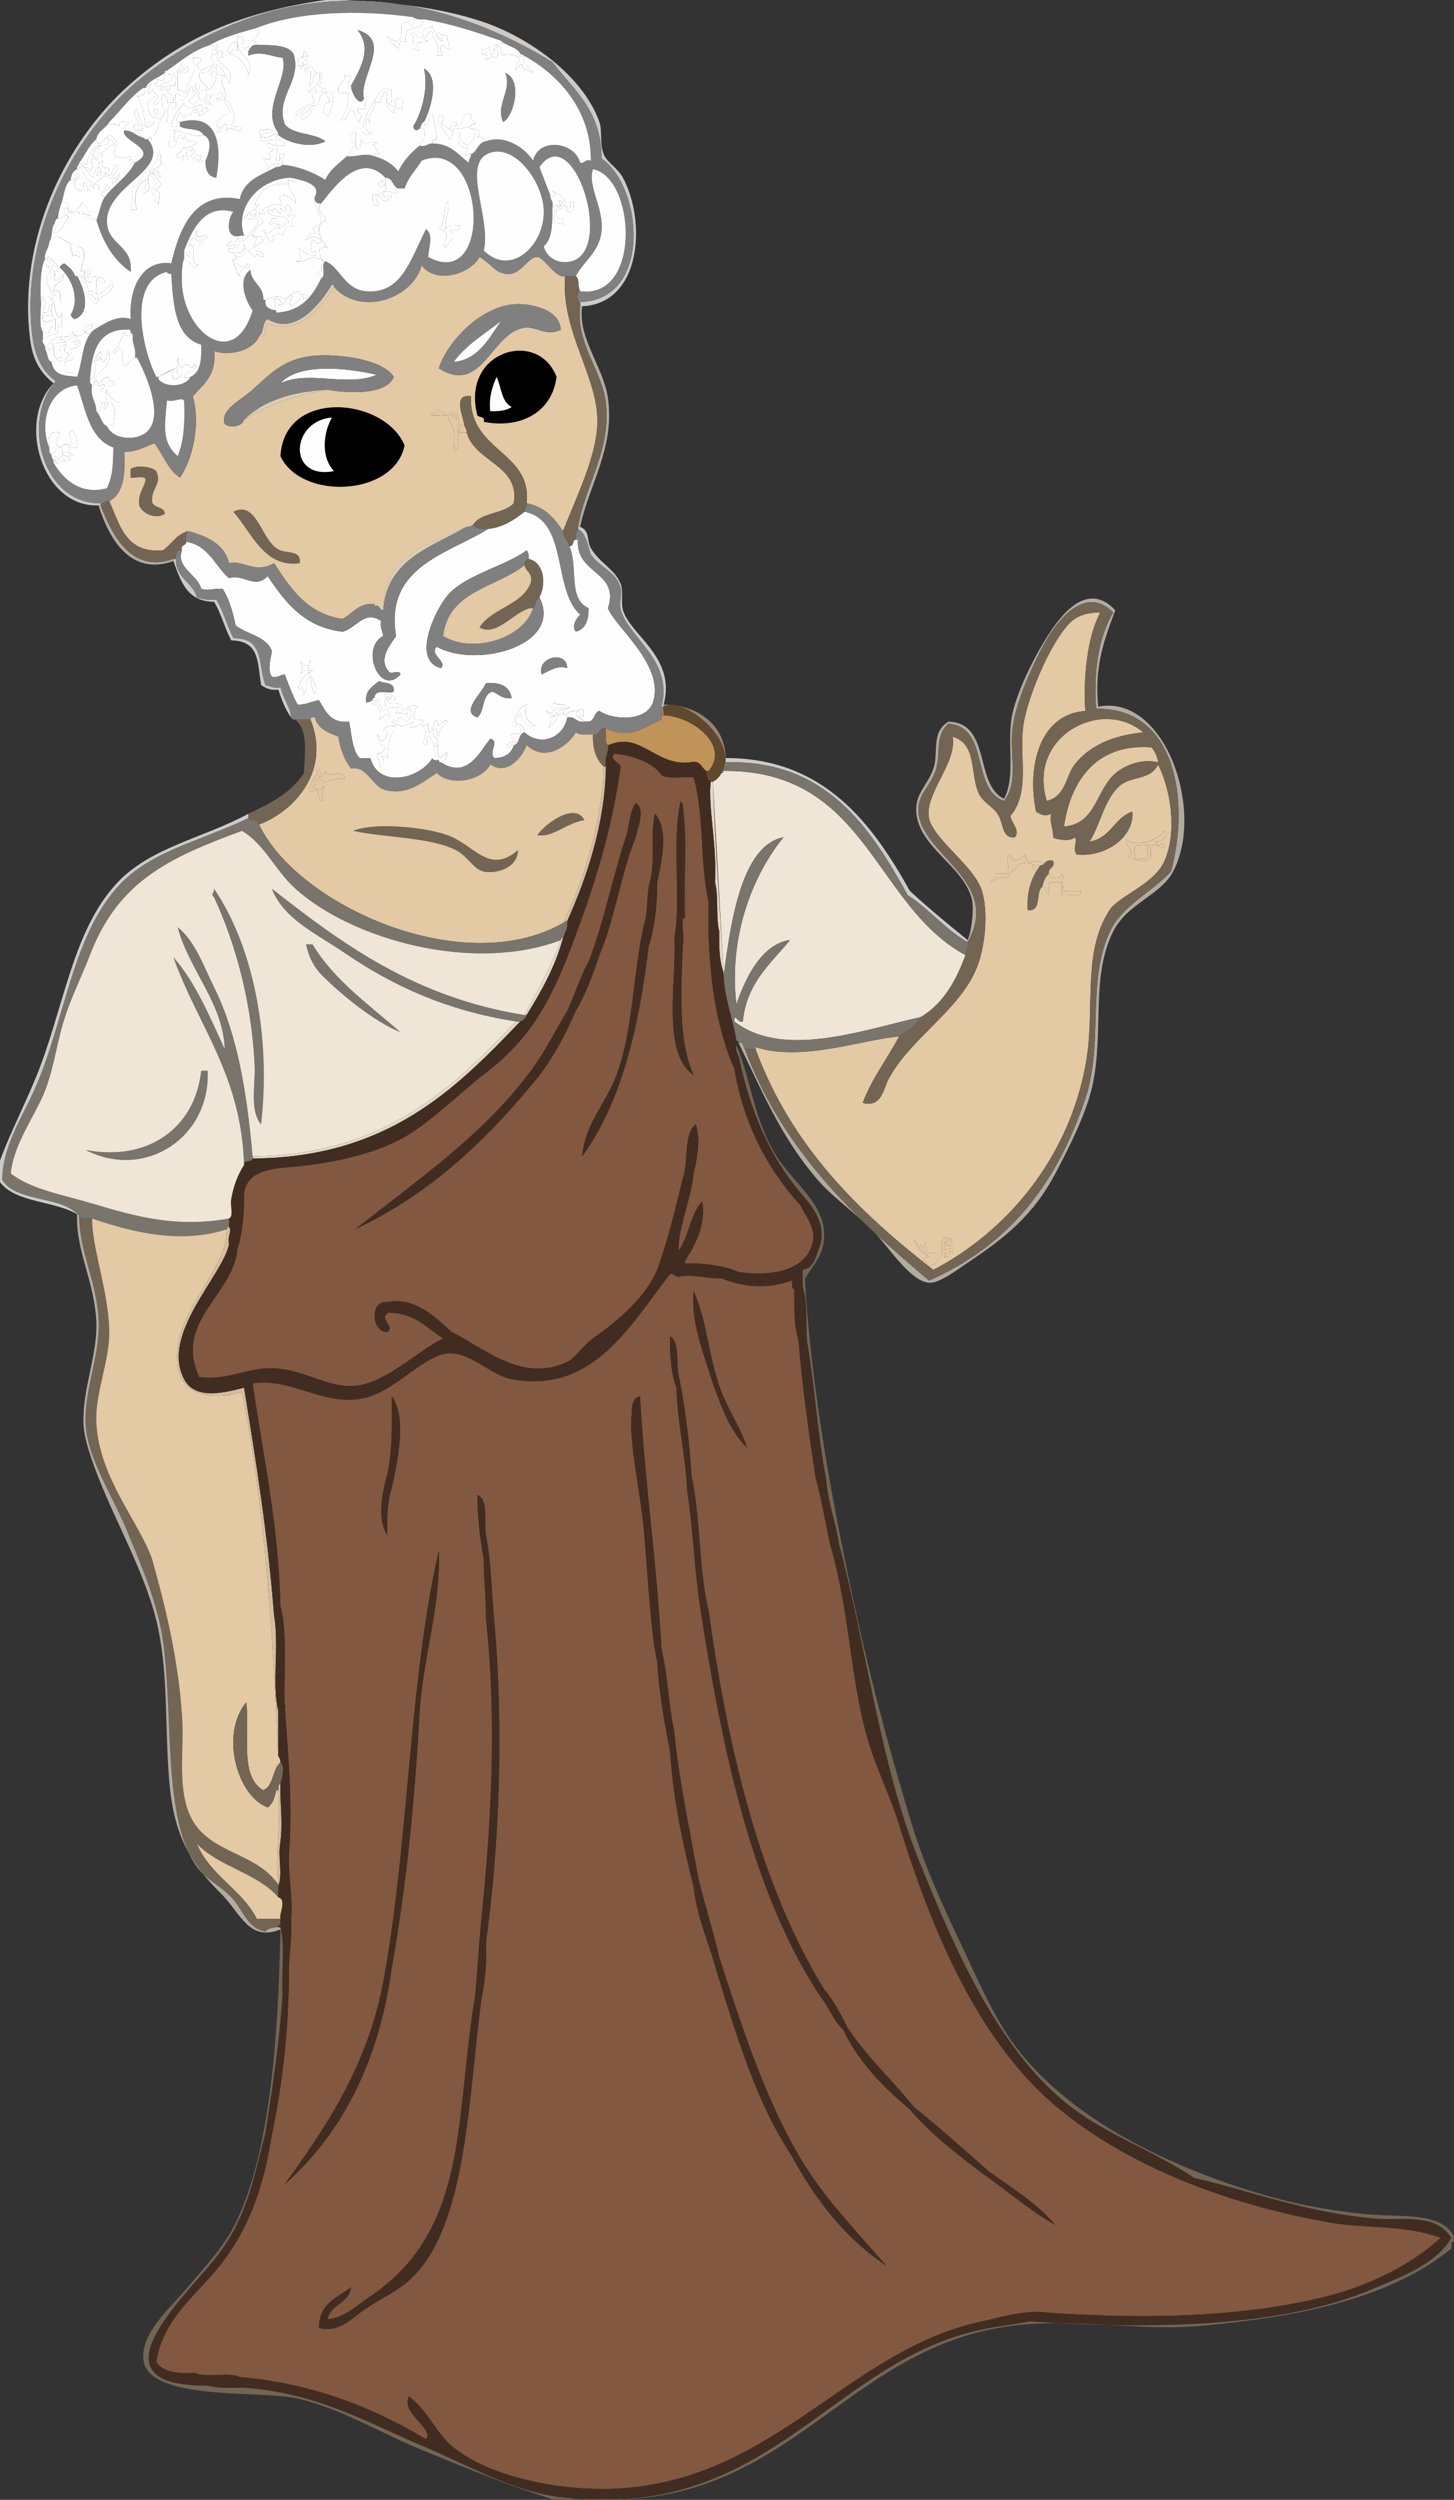 <?xml version="1.0" encoding="utf-8"?><svg xmlns="http://www.w3.org/2000/svg" xmlns:xlink="http://www.w3.org/1999/xlink" width="232.734" height="400"><rect width="100%" height="100%" fill="#333333" stroke="none"/><a xlink:href= "https://nextvalley.com/" xlink:title="Copyright Next Valley"></a><style><![CDATA[.B{fill:#412c21}.C{fill:#412c1f}.D{fill:#fefefe}.E{fill:gray}.F{fill:#fff}.G{fill:#736554}.H{fill:#79746c}.I{fill:#e3c9a4}.J{fill:#cccbca}.K{fill:#462c20}.L{fill:#b2aba1}.M{fill:#e2c8a3}.N{fill:#e1d7ca}.O{fill:#decdb5}]]></style><path d="M80.866 11.65c2.898 1.162 1.36 7.1-.343 7.88-1.26-2.82 1.5-5.115.343-7.88zm-52.083 7.88c6.505-1.732 6.67 4.504 5.825 8.9-1.308-.177-1.748-1.222-1.713-2.74.573-1.2 1.245-3.5-.343-4.112-.52-1.194-2.72-.705-3.77-1.37v-.685zm-7.196 6.512c4.115-2.146-2.353-3.502-1.713-5.14 1.336-.08 1.778.737 2.74 1.028.438.02.475.44 1.028.343 4.033 5.023-7.254 7.418-6.5 13.706.385 3.26 4.18 3.435 3.77 7.538-2.737-1.832-4.415-4.723-5.482-8.224.505-1.2.654-2.773 1.37-3.77 1.474-1.952 3.618-3.234 4.796-5.482z" class="E"/><path d="M6.5 47.63c1.172.183.524 1.65.343 2.4 1.58.323.657-1.856 1.37-2.4.58.45-.453 2.172.343 3.084-.808-.44-.637.044-1.713-.343-.117 2.084.944.86 2.056.685v1.713c-1.09-1.304-.5.256-1.37.685-.48.027-.4-.997-.685-.343-.792-1.148-.12-3.762-.344-5.48z" class="D"/><path d="M92.86 49h.343c-.807 5.033 3.407 9.7 4.112 14.734 1.114 7.94-3.037 13.832-4.454 20.56h-.343c1.21-6.882 5.335-12.244 4.454-19.874-.594-5.145-4.863-9.54-4.112-15.42z" class="L"/><path d="M89.1 60.307c-.647 5.442-5.498 8.388-11.65 7.196.237-.92-.708-.662-1.028-1.028C73.72 56.1 86.16 52.534 89.1 60.307zm-9.594 0c-.667 1.503-1.252 3.088-1.028 5.482 1.418.047 2.647-.094 3.427-.685-1.633-.768-1.66-3.14-2.4-4.797zM64.76 71.272c-1.64 8.177-16.566 8.84-19.874 1.713.616-10.9 16.695-9.403 19.874-1.713zm-11.307 4.112c-2.056-2.2-1.776-5.925-.343-8.566-6.572.522-7.173 10 .343 8.566z" fill="#010000"/><path d="M25.014 75.384c.868 1.977-.564 2.576-.685 4.454-.167 1.652 1.98.99 2.056 2.4-1.58.964-3.64-.127-4.112-1.37-.23-1.943.77-2.657 1.028-4.112-.147-.767-1.69-.138-2.4-.343v-1.37c1.053-.717 3.382-.343 4.112.344z" class="G"/><path d="M15.762 80.866h.343c1.846 4.7 4.867 10.968 11.65 8.566v.343c-7 2.5-10.392-3.81-11.993-8.91z" class="L"/><path d="M47.97 90.118c-5.734.804-7.747-5.033-10.622-8.224 3.928-2.02 4.487 5.048 7.538 6.168 1.224.5 3.4.018 3.084 2.056zm35.98.342c-.02-.6.264-.878.685-1.028 2.437.5 2.868 3.965 1.713 6.168-.6.3-.627 1.2-1.028 1.713-2.43-.187-5.707 4.8-8.566 3.084 1.973-3.165 6.812-3.468 8.224-7.196.288-1.544-.802-1.7-1.028-2.74z" class="G"/><path d="M90.803 106.908c-1.546-.404-2.354.18-4.112 1.028-.824-2.86 4.068-3.97 4.112-1.028zm-31.18 5.14c-.276.18-.555.357-1.028.343-.208-2.036 1.118-2.537 2.056-3.427.862.394 2.35.163 2.4 1.37.184 1.224-3.127-.54-3.084 1.37-.292-.064-.325.132-.343.342z" class="E"/><path d="M116.16 121.3c15.71-.036 23.46 10.477 29.468 21.244 2.958 2.753 6.106 5.317 9.252 7.88v.343c-3.62-2.092-6.115-5.307-9.594-7.538-5.914-10.752-13.082-21.728-29.126-21.244v-.686z" class="J"/><path d="M113.76 125.068h.343c.32 9.156 1.126 20.495 1.713 30.496-.692-1.706-.725-4.073-.685-6.5-.575-2.28-.074-5.638-.685-7.88.348-5.795-1.16-12.34-.686-16.105z" class="N"/><path d="M109.306 146.998V129.18c.8 5.14.116 11.764.343 17.475.063.292-.133.323-.343.343z" class="K"/><path d="M93.544 131.236c-2.766.36-5.08 2.858-7.538 2.4 1.146-1.746 6.02-5.387 7.538-2.4zm-10.622 4.797c-.1 3.047-3.756 3.796-5.482 3.427-1.665-.357-2.407-2.35-4.454-3.427-3.945-2.074-11.186-1.967-16.447-3.084 3.124-1.362 11.3-.7 15.077.685 4.434 1.617 6.642 6.375 11.306 2.4zm83.95 2.4c.413-.387.62-.978 1.712-.685.367 1.28-.85.977-.684 2.056-.548.48-.875 1.18-1.028 2.056-1.192.864-.006 4.108-2.4 3.77-.17-3.255.737-5.432 2.056-7.196h.344z" class="G"/><path d="M34.265 142.2c6.26 9.152 9.146 23.566 7.538 37.692-1.857-2.126-.905-6.473-1.028-9.252-.45-10.225-3.104-19.74-6.5-27.07-.57-.68.03-.435 0-1.37z" class="H"/><path d="M89.775 150.425c.02-.208.05-.405.343-.343-1.292 4.76-3.52 8.588-5.825 12.336h-.343c2.087-3.852 4.193-7.686 5.825-11.993z" class="N"/><path d="M49 151.1h1.028c3.538 5.83 9.072 9.66 14.05 14.05-4.14-1.7-9.296-5.844-12.678-9.252-1.054-1.062-2.022-2.807-2.4-4.797z" class="H"/><path d="M82.58 163.446h.685c-10.528 11.06-21.407 21.767-42.832 21.93v-.343c20.986-.26 31.77-10.72 42.147-21.587z" class="N"/><path d="M32.21 171.327h1.028c.48 10.625-9.973 17.577-19.53 12.678 9.947 1.893 17.503-3.457 18.503-12.678z" class="H"/><path d="M36.32 196.683c.02-.208.05-.405.343-.343.56.554-.306 1.433 0 2.74-1.052 5.1-11 14.34-7.196 21.587 1.693 3.235 5.904 2.33 9.594 1.37 1.93 11.78 3.812 23.6 4.797 36.32.884 5.188-.4 10.9.685 15.42v7.196c-.927-19.875-2.124-40.277-5.825-58.25-4.606 1.408-9.72.583-10.28-4.112-1.048-8.828 7.77-14.628 7.882-21.93zm8.568 88.747c-.067 3.718.403 5.87 0 9.252-.484 2.76.434 4.797-.343 7.196v-.343c-.46-5.2.427-9.727 0-15.078.054-.403-.06-.97.343-1.027z" fill="#d5bda0"/><path d="M52.083 0h3.084c7.95.428 15.1 1.17 21.93 3.427 7.58 2.51 16.252 8.723 18.846 16.105.494 1.405-.004 3.39.685 5.14.515 1.31 2.244 2.212 3.084 3.77 3.775 7.013 2.93 20.112-6.5 20.56h-.343v-.685c11.586-.313 10.007-18.425 3.427-22.958-.017-7.75-4.52-11.015-7.88-15.42C76.68 2.706 61.475-2.33 45.23 1.37c-8.3 1.9-17.072 6.33-23.643 11.992-10.55 9.092-18.212 25-16.447 40.09.374 3.198 1.325 5.678 3.77 7.538-5.622 6.425-2.017 19.708 7.196 19.53v.343h-.343c-9.003.386-13.134-13.422-7.196-19.53-2.167-1.763-3.352-3.77-3.77-7.196-1.913-15.73 5.54-31.26 15.762-40.433C29.193 5.96 38.907 1.873 52.083 0z" class="J"/><path d="M92.86 46.6c9.876 1.322 8.89-18.178 2.056-19.53-.92 2.7 1.77 6.22 1.37 9.937-.364 3.382-2.864 4.736-4.112 7.196H90.46c-1.446.5-3.404-3.06-4.454-3.084-1.39-.03-2.737 2.944-4.797 2.74-2.08-.204-2.005-1.184-4.454-2.74-1.396 2.696-6.926 4.457-9.252 1.37-1.52 5.434-9.887 8.148-14.05 3.427.063-.29-.134-.324-.343-.343-1.83 3.06-5.936 8.238-10.28 5.482-.897.475-.518 2.224-1.37 2.74-.925 2.16-4.377 3.228-7.196 2.4.363 3.905-1.78 5.3-3.427 7.196 1.266 4.296.023 10.025-2.056 13.02-1.966-1.232-2.686-3.71-4.112-5.482-1.516.538-2.76 1.352-4.797 1.37.203 3.63-.148 6.703-2.4 7.88-.615-.044-.722.418-1.37.343-9.2.175-12.816-13.11-7.194-19.534-2.444-1.86-3.395-4.342-3.77-7.538-1.765-15.1 5.898-31 16.447-40.1C28.16 7.7 36.93 3.26 45.23 1.37c16.243-3.7 31.448 1.335 43.174 8.566 3.362 4.405 7.864 7.67 7.88 15.42 6.58 4.533 8.16 22.645-3.427 22.958-.56.154-.56-1.867.001-1.713zm-4.454-13.364c.04 2.554.007 5.033-1.37 6.168.488 1.995 2.5 2.915 4.454 2.4 6.933-1.845.217-22.75-5.14-15.077.665 1.39 1.135 2.977 1.713 4.454-.006.807.59 1 .344 2.056zm-1.37.343c-.18-4.415-4.343-10.155-8.224-9.252-5.383 1.252-.087 10.39-1.37 15.762 4.32 4.295 9.825-.866 9.595-6.5zm-34.95 8.224c2.323.88 3.05 4.512 6.5 4.797 5.607.464 6.974-4.744 9.594-9.937 1.234.9.437 2.93.343 4.454 10.534 5.702 9.137-19.49-1.028-15.42-.91 1.488-2.16 2.638-2.74 4.454h-1.028c-.955-.3-.812-1.7-2.056-1.713-4.013-4.263-8.14 1.373-10.28 4.112-.747.063-1.09-.28-1.028-1.028 1.192-2.116-2.103-2.687-3.77-3.084h-.343c-4.85.344-8.713 4.763-7.196 9.252h-.343c-2.885.904-2.226-2.854-1.37-3.77-4.706-1.363-6.6 2.96-7.88 6.168v1.37c-.43.755-.38 3.566-.343 4.112.528 7.917 8.42 13.672 11.308 4.112-1.106-1.45-2.504-5.038-.343-6.5.12 2.163 2.114 2.453 2.056 4.797h.343c-.208 1.35.767 1.518 1.713 1.713v.343c4.015-.21 5.827-2.626 7.196-5.482.85-.296-.098-2.388.687-2.743zM26.727 64.076c-.383 4.165-.86 6.68 1.713 8.91.992-2.32 1.184-5.442 1.028-8.91-.554-.56-1.433.306-2.74 0zm-9.594 4.112c.675 1.612 3 2.174 4.797 1.713 5.22-1.342 1.706-9.504 0-12.678h-.343c.268-1.525-.457-2.056-.343-3.427v-.343c-.267-.076-.398-.287-.343-.685-5.284-.373-6.24 3.584-6.5 8.224-.001.344.277.408.343.685-.304 1.903.658 2.54.685 4.112.723.65.77 1.972 1.714 2.4zm-8.567 5.825c1.483 2.647 4.342 5.295 8.566 4.112.992-2.27.91-3.72 1.028-6.5-3.875-1.38-4.436-6.072-5.825-9.937-4.313.337-6.17 5.725-4.454 9.937.054.403-.06.972.343 1.028-.014.47.16.752.343 1.028l-.001.342zm8.91-54.482c-.55 1.05-1.82 1.38-2.056 2.74-1.196.972-1.775 2.564-2.74 3.77-.02.438-.44.474-.343 1.028-.677.237-.914.914-1.028 1.713-.895.704-1.022 2.176-1.37 3.427-.338.804-.6 1.683-.685 2.74-.48.09-.4.75-.685 1.028-.358.784-.217 2.066-.685 2.74-.053 1.09-.777 1.508-.685 2.74-.71 1.46-.722 3.618-.685 5.825v.343c.223 1.72-.448 4.333.343 5.482v1.028c-.283.968.483.888.343 1.713.475.553.3 1.766 1.028 2.056.427 2.35 2.2 2.154 4.112 2.4.934-2.494.79-6.062 2.74-7.538 1.523-.934 3.704-2.45 5.825-1.713-.304-5.265 2.046-9.534 6.5-8.91 1.305-5.602 3.73-11.732 10.965-10.28.608-3.047 3.464-3.846 5.825-5.14.473.014.752-.16 1.028-.343 2.107.09 4.92 1.14 6.853 2.4.72-1.678 2.18-2.618 3.427-3.77 1.945.077 2.8-.605 4.454 0 1.598.458 2.89 1.22 3.77 2.4.832-1.68 2.032-2.994 3.427-4.112 1.047.247 1.25-.35 2.056-.343 2.955.014 4.12 1.82 5.825 3.084-.077-.648.387-.757.343-1.37 1.076-.408 1.08-1.9 2.4-2.056 2.844-1.11 6.064.84 7.538 3.084.89-3.773 6.68-3.022 7.538.343.825.14.744-.625 1.713-.343.054-8.185-5.223-13.95-11.308-17.133-.615-1.098-2.257-1.17-3.084-2.056-3.904-1.35-7.81-2.696-12.336-3.425-.795.11-1.315-.056-1.713-.343-8.82-1.224-18.43-.902-25.014 1.713-2.677.748-5.36 1.492-7.538 2.74-2.8.864-4.684 2.626-6.853 4.112-.208.02-.405.05-.343.343-.99.837-2.534 1.12-3.084 2.4h-.343c-2.185 1.47-3.64 3.67-5.482 5.482zm13.02 40.776c1.6-.684 1.79-2.78 1.713-5.14-4.165-1.205-4.48-6.26-4.797-11.308-.267-.077-.677-.01-.685-.343-6.455 1.456-3.885 12.555-1.713 16.8h.343v.343c1.07 1.46 4.372 1.266 5.14-.342z" class="E"/><g class="D"><path d="M92.174 44.202c1.248-2.46 3.748-3.813 4.112-7.196.4-3.716-2.3-7.227-1.37-9.937 6.833 1.353 7.82 20.853-2.056 19.53-.415-.612-.063-1.992-.685-2.398zM88.062 31.18l-1.713-4.454c5.357-7.673 12.074 13.232 5.14 15.077-1.945.517-3.966-.403-4.454-2.4 1.378-1.135 1.412-3.615 1.37-6.168.306-.266.774-.368 1.37-.343-.543-.902-.253-1.194.343-.343-.497.874-1.873.868-1.37 2.74.05.634 1.16.2 1.37.685.54-1.34-.9-.7-1.028-1.37-.44-1.353.998-.83 1.028-1.713.8-.104.38 1 1.028 1.028.75-.05.737-.862.685-1.713-1.358.106.384 1.2-1.028 1.028-.624-1.496-1-2.113-2.4-2.74.658.698.784 1.4-.344.686zM77.44 40.1c1.284-5.37-4-14.5 1.37-15.762 3.88-.904 8.044 4.837 8.224 9.252.23 5.644-5.275 10.805-9.595 6.5zm-13.707-9.947h1.028c.583-1.816 1.83-2.968 2.74-4.454 10.165-4.072 11.562 21.122 1.028 15.42.093-1.523.9-3.555-.343-4.454-2.62 5.193-3.986 10.4-9.594 9.937-3.46-.287-4.188-3.916-6.5-4.797-1.224-.568-.68-.92-1.028-2.056.935.03.7-.57 1.37 0-.765-.977-2.487-3.6-.343-4.454.01-1.156-1.8-1.525-.685-2.74 2.14-2.737 6.268-8.375 10.28-4.112v1.028c-.877.014-.418-.256-.343-.685-.277.064-.34.344-.685.343-.533.844 1.164 1.008 1.028.343.585 1.077-1.1 1.7-2.056 1.713-.05.85-.063 1.663.685 1.713.765-.05-.444-.862 0-1.713.7.1.672.927 1.37 1.028.45-.12.538-.602 1.028-.685-.1-1.14-1.625 1.032-1.37-.685 1.074-.678 1.58.42 2.4 0-.194-.32-.952-.52-.343-.685.114-.003.228-.003.342-.003zm7.882 2.056c-.85 1.843-.218 3.465-1.37 4.454 2.324.263.468 2.277 1.028 3.084.344-.94 2.162-2.003.685-2.74.88-.627 1.452.4 1.713-1.028-1.125.358-1.5-.22-2.4.685-.075-1.458.907-3.644.344-4.454z"/><path d="M38.72 37.692c.4.45.133.538 0 1.028.808-.106.637-1.2 1.713-1.028.01.333.42.267.685.343-.337.695-.13 1.6-1.37 2.056l1.028 1.028c.805-1.055.204-.137 1.37 0 .104-.904-.715-.884-1.37-1.028-.1-1.118 1.067-1 1.37-1.713-.44-1.072-.708-.177-1.713-.685a3.49 3.49 0 0 1 1.713-2.056c-.147-.652-.738-.86-.685-1.713.276.18.557.357 1.028.343-.15-.306-.3-.612-.685-.685 1.36-.548 2.112-1.278 3.084-.685.765-.05-.445-.862 0-1.713 1.252.004 1.836.678 2.4 1.37.375-1.218-1.44-2-1.028-3.77.276.18.557.357 1.028.343-.086-.373-.682-.233-.685-.685 1.666.397 4.96.968 3.77 3.084-.445 1.136.563 1.862 1.028 3.427-.04.872-.498 1.33-1.37 1.37 1.116 2.23-.1-.174-1.028 2.056 1.343-.698 1.055-.698 2.4 0-.1.8-.927.8-1.028 0-1.284.27-.02 1.198-.685 1.713.004.346.6.43.685 0 1.054 1.6-1.963.48-2.4-.343-.567.865 1.094 2.06-.685 2.056 2.03.346 2.052-1.47 4.454 0-.68.234.214 2.042-1.028 1.713.03.54.874.268.685 1.028-1.37 2.855-3.18 5.27-7.196 5.482v-.343c-.608-.717.27-1.288-.343-1.713.074-1.052 2.242 1.114.685.685.692.9 1.47-1.02 2.056-1.37.658.44-.808.708 0 1.713a4.82 4.82 0 0 0 1.713-1.713c.6.503-.445.722 1.028.343-.344-1.2-1.516.296-1.37-1.028-1.13.127-1.712.8-2.4 1.37-1.076-.957-1.813-.423-3.084 0h-.343c.06-2.344-1.935-2.634-2.056-4.797-2.162 1.47-.764 5.058.343 6.5-2.887 9.56-10.78 3.805-11.308-4.112-.036-.545-.1-3.357.343-4.112.72.307 1.105.95 1.713 1.37.277-.064.34-.344.685-.343-1.746-.5-.196-2.257-1.37-3.427.9.356 2.236.544 2.056-1.028.277.064.34.344.685.343-.001-1.735-2 .662-1.713-1.37-.928.3.288 1.262.685 1.37.104.695-1-.07-1.028-.343-2.086.67.306 5.028-1.713 2.056 1.27-3.207 3.175-7.53 7.88-6.168-.85.913-1.512 4.67 1.374 3.767zm.342 5.14c-.32-.247-1.376-.01-1.028-1.713 1.148.15 1.62-1.1 1.028-2.056.097.897-.124 1.475-1.028 1.37-.45-1.062 1.015-1.9 0-2.4.136 1.2-1.458-.036-1.713 1.37.638.327 1.145-1.027 1.37 0 .136.82-1.56-.2-1.028 1.028 1.732-.55.98 2.473.343.685.415.857 1.126 3.195 1.37 3.084.04-1.86 1-.66 1.713-1.713-.792-.68-.382.085-1.03.342zm5.826-8.567c-.334-.35-.678-.692-1.028-1.028-.077.267-.01.677-.343.685-.076-.267-.287-.398-.685-.343.234 1.842 2.828.116 3.427 2.056-.674-.103-.68.463-1.028.685-.503-.297-1.086-.513-1.028-1.37h-.685c-.02.438-.44.475-.343 1.028 1.005-.4 1.272-.203 1.713.685-1.35-.804-1.048.645-2.4.685.016-.364-.16-.87-.343-.343.46.365.974 2.416 1.713 1.37-1.076-.523 1.008-1.478 1.37-.685.467-1.304.735-1.902 1.713-1.37-.304-1-.437-1.182.343-1.713-.457-.84-1.035.617-1.37-.343 1.338.077.427-2.424-.343-1.028.346.004.43.6 0 .685-1.276-1.348-.263-.23-.684.345zm1.37-5.825c-.02.438-.44.475-.343 1.028-3.182-.306-4.512 1.362-5.14 3.427 2.016-.928-1.318 1.423 0 .685.414.073.2.38 0 .685-.208.02-.405.05-.343.343-.267-.076-.398-.287-.343-.685-.54.03-.268.874-1.028.685-.06.558 2.242.7 1.713-.343 1.615 1.1-.814 3.48-1.713 3.427-1.516-4.5 2.35-8.908 7.197-9.252zM21.244 53.797c-.604-.645-1.06.468-1.37-.685-.4.884-.5 1.912-1.713 3.084.297 1.012.513-.795 1.37-.343.247 1.545-.1 1.7.343 2.74.797-.233.918-1.138 1.713-1.37h.343c1.706 3.174 5.22 11.336 0 12.678-1.796.46-4.122-.1-4.797-1.713v-.343c.554-.097.6.324 1.028.343.083-1.668.62-2.4-.343-3.77h1.37c-1.124-.247-1.8-.932-2.056-2.056-.727.306.678 2.397-.343 3.084-.508-.148.136-.438 0-1.028-1.082-.17-.127 1.7-1.37 1.37-.027-1.572-1-2.207-.685-4.112.3.063.324-.134.343-.343.5.298 1.086.513 1.028 1.37.32-.25.52-.624.685-1.028-.148-.508-.438.136-1.028 0 .084-.373.68-.233.685-.685 1.055-.257.417 1.18 1.713.685.423-1.1-1.1-.263-.685-1.37-.875.037-1.2.628-1.713 1.028-.385-.298.02-1.146-.685 0-.36-1.5 2.96-2.287 2.4-5.14-.57.343-.243 1.585-1.028 1.713-.473.05.147-1.393-.685-.343-.882.695.233-.952.685-1.028-.3.063-.324-.134-.343-.343-2.074 2.18.494 2.143-1.713 4.797.27-4.64 1.226-8.596 6.5-8.224-.056.398.076.6.343.685l-.001.345zM7.88 71.615c-1.715-4.212.14-9.6 4.454-9.937 1.4 3.865 1.95 8.558 5.825 9.937-.118 2.8-.036 4.24-1.028 6.5-4.225 1.184-7.083-1.465-8.566-4.112.3.063.324-.133.343-.343.388.064.2.344 0 .343.44.658.708-.808 1.713 0-.994-.847-.408-.604.685-.343-.083-.603-.6-.78-1.37-.685.1-.947 1.06-.594 1.37 0 1.012-.298-.795-.513-.343-1.37h1.37c.198-1.34-.296-2-.685-2.74-1.25.26.033 1.094-.343 2.4-1.075-.38-.905-.16-1.713.343 1.027.298-.001 2.94-.685 1.37-.537.12.3.602-.343.685-.18-.276-.357-.557-.343-1.028.7-.1.672-.927 1.37-1.028-1.1-.44-.343-1.536 0-2.4-1.6-.344-1.916.597-1.713 2.056.388.066.2.344 0 .343z"/><path d="M33.58 7.196c.587-.07.888.584 1.028 0 .805.004-.126.935-.685.685.445.365 2.49-.184 1.37 1.37 1.702-.01.665-2.76 2.74-2.4v1.37c-.698-.687-.914-.1-1.37.343 1.402.304 2.795 1.512 3.084 3.427 1.252-3.024-2.1-2.606-1.713-6.168 1.846-.054.2 1.4 1.028 2.056 1.573-1.054.267-.23.685.343V8.9c2.036-.822 3.565.107 5.482.343 1.135 3.11-3.576 8.18-.685 11.993-1.038.106-1.224 1.06-2.74.685.11-.802 1.495-.333 1.713-1.028-.45-.327-1.125-.153-2.056 0 .44.808-.046.637.343 1.713 1.28-.08 1.963-.515 2.4 0 .104 1.4-.715.183-1.37.343-.237.92.708.662 1.028 1.028-1.875.66.898 1.945-1.713 1.37.147.652.738.86.685 1.713.246-.832 2.89-1.602 1.37-.343-2.36 1.292-5.217 2.092-5.825 5.14-7.236-1.452-9.66 4.677-10.965 10.28-4.464-.625-6.815 3.642-6.5 8.91-2.122-.737-4.302.78-5.825 1.713-.698.19-.672 1.03-1.37.343.037-.648 1.132-.238 1.028-1.028-.15-.498-.3.034-.685 0-.273.04-1.038 1.132-.343 1.028-.535.565-1.846 1.148-2.056 0-.538.147-.293 1.078-1.37.685.954 1.318.812-.378 2.056.343.168 1.41-1.182-.33-.343 1.028.583.126.647-.268.685-.685.88 1.017-.868 1.274-1.37 1.37.093 1.533 1.443 1.395-1.028 2.056-.17 1.075 1.18.905.343 1.713.85-.05 1.663-.063 1.713.685-1.913-.244-3.685-.05-4.112-2.4.424-.186 2.733.18 2.74-1.37-.414-.118-1.095-.35-.343-1.37-.554-.097-.6.324-1.028.343-.284.968.483.888.343 1.713-.398-.056-.6.076-.685.343-1.36-1.322-.107-1.428-1.028-2.74.574.605 1.148-.304 2.4 0-.183-.707-1.62-.08-.685-1.028-1.15.04-3.227 1.462-1.713 2.056-.148.508-.438-.136-1.028 0 .14-.825-.625-.745-.343-1.713 1.06-.054.58-.548 2.056-.685.77-.136-.05-2.137 1.028-1.028v-2.4c-.59 1.983-1.145-.448-1.37-1.713h1.028c-.01-.905.32-2.147-1.028-1.713.237-1.786 1.322-.882 1.713-2.74-.758.57-.857.928-1.37 1.028-.458-.237.168-.914-.343-1.713.8.68.38-.086 1.028-.343 1.676 1.476 3.358 4.793 1.713 7.538.15.306.3.614.685.685 2.693-1.038 1.405-5.054.343-6.853 1.622.573 1.366-1.593.685-.685-.268-1.002 1.355-3.088-.343-4.112-1.005.29.445.862 0 1.713-.276-.237-.938-.533-1.028 0-.138-1.32-.585-1.49-.343-2.056-1.3-.627-2.45-2.126-3.427-.343.468-.675.327-1.957.685-2.74.852.05.1 1.16 0 1.37 1.726-.206 1.59-2.14 2.4-2.4-.44-1.372-.7.094-1.713 0 .084-1.058.347-1.936.685-2.74.438.02.475.44 1.028.343.103.674-.463.68-.685 1.028.047.98 1.43.627 2.4.685.06-.974-2.242.414-1.713-1.028.84.845 1.86.12 2.056-.685 1.042-.128.58 1.246 1.37 1.37.103 1.4-.475-.057-1.37.343.477.664 1.773.51 2.4 1.028 1.07 3.5 2.746 6.392 5.482 8.224.4-4.103-3.384-4.277-3.77-7.538-.744-6.288 10.544-8.683 6.5-13.706-.007-.63 1.274.917.343-.343 1.943-.348.603-3.348 2.74-2.4.247-1.546-.11-1.712.343-2.74.583-.126.647.268.685.685.767-.148.138-1.69.343-2.4 1.218-.533.207 1.164 1.028 1.028.937-.143 1.835-4.305 1.713-1.37 1.353-.11-.254-1.06.685-1.37 1.306.544-.97 2.45-1.37 2.74.084.373.68.233.685.685.538-.147.293-1.078 1.37-.685-.74-.497-.558-1.83 1.028-2.056-.52-.737-1.488-1.024-1.37-2.4 1.212.184 1.766-.29 2.056-1.028 1.24.724-1.523 1.65.685 1.713-.22 1.037-.535 1.977-1.713 2.056.38 1.075.16.905-.343 1.713.226.46.732.638 1.37.685-.25-.32-.622-.518-1.028-.685.146-.668.98.56.685-1.028.875.18 1.2.454 1.713-.343.854.14.02 1.33-.685 1.028.05.852 1.16.1 1.37 0 .524-1.645-1.456-2.938 0-3.427-.107-.465-.858-.284-1.37-.343V10.28c1.094.62 1.592 1.835 2.056 3.084 1.375-2.77-2.985-3.098-1.713-5.14-.647.257-.238 1.024-1.028.343.056.398-.076.6-.343.685.223.348.788.354.685 1.028-1.652.832-1.067.307-2.056 1.028-.373-.084-.233-.68-.685-.685-.188-.76.654-.488.685-1.028-.106-.465-.858-.284-1.37-.343.885 2.618-.634 2.848-1.028 5.482-.614.044-.722-.418-1.37-.343v-3.084c.437.467 1.68.53 1.713-.343-.298-1.012-.513.795-1.37.343.01-.333.418-.266.685-.343-.066-.277-.344-.34-.343-.685-.444.437-1.873 2.88-2.4 1.028 2.175-1.485 4.07-3.245 6.86-4.1zM32.895 25.7c-.034 1.52.405 2.564 1.713 2.74.845-4.405.68-10.64-5.825-8.91-1.28.11.197-1.585 0-1.713.166.405.365.777.685 1.028.19-.712.534-.727 1.028-.343.365-.32.107-1.264 1.028-1.028-.838 1.358.51-.384.343 1.028.935-.297 1.806-1.092 1.37-1.028-.19-.992-.534.525-1.028.343.05-.405.6-.777 0-1.028-.554-.12-2.573 1.3-2.74-.343-.784 1.158-1.84 2.046-2.056 3.77h1.37c1.048.665 3.248.177 3.77 1.37-.92.637-3.846-.774-4.797-.685.612.425-.266.997.343 1.713H27.07v1.028c1.506.136.894-1.846 2.056-2.056.047 1.423.226.07.685 0-.7 1.72 1.558.498 1.713 1.37-.74.287-1.17.887-2.4.685.257 1.055-1.18.417-.685 1.713 1.02-.336 1.208-.975.685.343 1.847.167.02-1.212 1.028-1.713 1.194.688-.03-.15.685-.343-.001.344.277.408.343.685-.003.453-.6.313-.685.685.453.004.314.6.685.685.054-.403-.06-.972.343-1.028.083.642.564-.194.685.343-.077.266-.01.675-.343.685.001-.2-.277-.388-.343 0 .68.572.436-.03 1.37.001zm1.713-5.482c.266.077.675.01.685.343-.373.083-.824.565-.343.685.788-.124.327-1.5 1.37-1.37.136.6-.508.878 0 1.028.42-1.26 2.063.83 2.4-.343-.208-.593-1.626.027-1.713-.685 1.195-.323-.05-3.72-1.028-4.112-.057 1.084.91 1.145.685 2.4-1.108.262-1.793.948-2.056 2.056zM16.8 45.23c.01-1.04-1.202-.854-2.056-1.028-.054.403.06.972-.343 1.028-.405-.167-.777-.365-1.028-.685.902.103 1.125-.475 1.028-1.37-.64-.02-.725.264-.343.685-.037.647-1.132.238-1.028 1.028.6.313 1.19.637 1.028 1.713 1.01-.29 2.227.928 1.37 1.37-.327-.178-1.136-1.538-1.37-.685.604.3.565 1.26 1.37 1.37.42-1.522 2.394-1.49 2.74-3.084-1.302.07-1.3 1.44-2.74 1.37.204-.7-.423-2.252.343-2.4-.044.615.34.802 1.028.685zm6.168-17.475c-.166.785-.864 1.91-1.713 2.056.36.02.27.44-.343.343.578 1.13.203 2.2 0 3.427h1.028c-.747-2.023-.097-4.03 1.37-4.797.247 1.047-.35 1.25-.343 2.056 1.863-.258.06-2.3 1.028-3.084.308.605.828 1 1.028 1.713-.004.68-.935.435-.685 1.37 1.166.513-.197 1.43 1.028 1.713.133-1.926.57-1.772-.685-2.056.5-.298 1.086-.514 1.028-1.37-.68-.234-.784-1.044-1.37-1.37.858-.453 1.072 1.355 1.37.343-.267-.076-.398-.287-.343-.685-.78-.47-1.288.884-1.37 0 .775-.367 1.508-.778 2.056-1.37-.93.244.244-1.616-.685-1.37-.482 1.862-1.354 2.574-2.4 3.084z"/><path d="M55.5 25.014c-1.248 1.15-2.706 2.092-3.427 3.77-1.933-1.26-4.746-2.307-6.853-2.4-.1-.795.056-1.315.343-1.713-2.002-.488.274 1.16-1.37 1.028-.093-1.42.45-1.335 0-2.4h1.37c.328-1.047-2.4-.752-1.028-1.713 1.668 1.358 5.3 2.226 7.538 1.028-1.696-1.388-5.184-.982-6.5-2.74-1.588-4.37 2.887-7.01 1.37-11.308-.968-1.43-3.465-1.332-5.825-1.37-.15-.306-.3-.612-.685-.685.64-.825 1.418-1.135.685-2.056 6.583-2.617 16.195-2.937 25.014-1.713.644.654-.203.62 0 1.713-.35-.334-.692-.678-1.028-1.028-1.588.434-.184 2.02-1.37 3.084-1.094.294-1.06-.54-1.713-.685.267.99 1.25 1.262 1.713 2.056.13-.23.096-2.127 1.37-1.028-.384-1.08-.03-.775 0-2.056 2.23-.284 2.463-.768 2.74-1.713 4.524.73 8.432 2.076 12.336 3.427.15.304.3.612.685.685-1.618-.735-2.637.755-3.77.685-.244 1.49 1.254.224.685 1.713 2.006-.525-.35-1.955 1.028-2.4.96-.057-.497 1.743.343.685.935.3-1.042.767 0 1.37 1.05-.57.395-.92.343-2.056.878.034.55 1.278 1.028 1.713.922-.375 1.758-.064 2.74.343-.197.717-.85.978-.685 2.056.495-.817.52-.84 1.028-1.028.224 1.272.29.56 1.713 1.37-.65-1.274-1.82-1.044-1.37-2.74-.42.383-.704.298-.685-.343C89.35 11.75 94.628 17.514 94.574 25.7c-.968-.283-.888.483-1.713.343-.86-3.365-6.65-4.116-7.538-.343-1.475-2.243-4.694-4.193-7.538-3.084-.083-.602-.6-.78-1.37-.685.817-.81-.056-1.683-1.37-1.37.148-.42.438-.704 1.028-.685-.146-.654-.98-.62-.685-1.713-2.34.003-.455 2.103-2.74 2.056 1.585-.84-.99-1.142-.343.685-.605-.308-1-.828-1.713-1.028.243-.253.854-1.678-.343-1.37-.465 1.44.862 2.25 1.713 3.77.5-.29.497-1.104.685-1.713 2.337.246 1.188-.78 3.427.343-.08 1.352-.246 1.576-1.37 2.4-.454-.573-1.325-.73-1.028-2.056-.465.106-.284.858-.343 1.37.313.6.637 1.19 1.713 1.028-1.312 2.72.157.206.343 1.028.044.615-.418.722-.343 1.37-1.705-1.265-2.87-3.07-5.825-3.084-.126-.583.267-.647.685-.685-.107-1.492-.395-2.803-.685-4.112-.98.504-.16 1.13-1.028 2.056-.333-.01-.266-.42-.343-.685.998-1.847 2.704-7.156 0-8.566.737 2.608-.176 6.927-1.713 9.252.193.712.535.725 1.028.343h.685c.418 1.452.023 1.742-.685 2.74-1.395 1.118-2.593 2.433-3.427 4.112-.878-1.18-2.172-1.94-3.77-2.4-.014-.877.254-.417.685-.343-.23-1.32-1.698-1.415-.343-1.713-.525-.765-2.534.74-2.4-.685-.625.553.24 1.085-.685 1.713-1.024-1.232.922-3.848-1.37-2.4.84 1.22.76 2.618-.342 3.425zM69.216 4.112c-.834.557-2.04.498-1.37 1.713-1.325.714-1.483-1.433-2.056-.343.767.148.138 1.69.343 2.4.6-.136.878.508 1.028 0-1.333-1.64.832-.888 1.37-1.37-.266-.077-.675-.01-.685-.343.66-.138.27-1.328 1.37-1.028.064 1.57 1.596 2.2.685 3.77h.685c.208-.02.405-.05.343-.343-.555.246-.555-1.616 0-1.37 2.04 2.1.553-.393.685-1.37-.804-.445-.768.174-1.37-.685-.835.804.383.767.685 1.37-1.95-.173-.722-2.154-2.056-2.056.21-.02.406-.05.343-.34zm11.307 15.42c1.703-.79 3.24-6.72.343-7.88 1.158 2.766-1.602 5.06-.343 7.88zm-30.838-8.223c.36 1.002-.72 3.2 0 2.4.587-.555.133-2.152 1.37-2.056.694 2.077-1.835 2.716-1.713 3.084.638.327 1.145-1.027 1.37 0-1.392.67-.443.598-.343 1.713-1.386.327-2.528.897-3.084 2.056 1.008.07 1.585-2.04 2.4-1.028-.51.515-1.536.52-1.37 1.713.872-.358 2.126-1.472 1.37-2.4 2.24.757.614-2.356 2.74-1.713-.077.648.387.755.343 1.37-.58-.78-1.788 2.02 0 2.056.213-1.796.897-1.792.343-3.77-.498-.187-1.772.4-1.713-.343 1.693-.2-.357-.177-.343-.685.394-.405.388-1.212.343-2.056-1.8.284-1.02-2.147-2.4-.343.504-1.134.357-1.565-.685-2.056.494-.758.837.43 1.028-.343-.208-.02-.405-.05-.343-.343-.02-.208-.05-.405-.343-.343.16 1.077-.922.905-1.028 1.713.404.054.974-.06 1.028.343-.304.597-1.5-.256-.685.343.1 1.21.927-1.21 1.028 0-.637.597.087 1.32.684.686zm8.566 4.454c-.884-3.51 4.7-9.297-1.028-10.965 2.424 2.935.447 6.225-1.028 8.91-1.442-.046.75-1.39-.343-1.713-.073.414-.38.2-.685 0 .09 1.343-1.24 1.274-1.028 2.74 1.077.236 1.4-.04 1.713.343-.353 1.396.14 2.043-1.37 4.112 1.31.167 1.072-1.212 1.713-1.713.768.374.603 1.682 1.37 2.056-.077-.648.387-.757.343-1.37-.418-.04-.81-.103-.685-.685h1.37c-.59-.876.392-1.2-.343-1.714zm4.797 2.4c.04-1.27.498-.862 1.37-.685-.15-.648.465-2.066-.685-1.713-1 .3-.1 1.26-.685 1.37-.405-.166-.777-.365-1.028-.685 1.238.324.478-1.35.685-2.056-.266-.077-.675-.01-.685-.343-1.258 0-2.127 2.44-2.74 3.084-.274.288-2.738 5.672.343 4.112-1.773.368-.985-3.992-.343-1.37-.47-1.955.898-2.07.685-3.77 1.44 1.34.665-1.613 2.056-1.37-.35 2.106-.168 2.415 1.027 3.426z"/></g><path d="M80.18 6.5c.827.887 2.47.958 3.084 2.056-.02.64.264.725.685.343-.448 1.696.72 1.468 1.37 2.74-1.422-.8-1.488-.1-1.713-1.37-.508.187-.534.2-1.028 1.028-.164-1.078.488-1.34.685-2.056-.984-.407-1.82-.718-2.74-.343-.477-.437-.148-1.68-1.028-1.713.053 1.135.707 1.486-.343 2.056-1.042-.604.935-1.06 0-1.37-.84 1.058.618-.742-.343-.685-1.378.444.978 1.873-1.028 2.4.568-1.5-.93-.224-.685-1.713 1.132.07 2.152-1.42 3.77-.685-.384-.073-.534-.38-.685-.686zM66.132 2.74c.398.288.92.45 1.713.343-.278.945-.513 1.43-2.74 1.713-.03 1.28-.384.977 0 2.056-1.275-1.1-1.24.8-1.37 1.028-.463-.794-1.448-1.067-1.713-2.056.654.146.62.98 1.713.685 1.186-1.064-.217-2.65 1.37-3.084l1.028 1.028c-.203-1.093.644-1.06 0-1.713z" class="F"/><g class="D"><path d="M23.3 14.05c.55-1.28 2.093-1.562 3.084-2.4.09 1.416-.407 1.378-1.37 1.028.076.43.534.7-.343.685-.136.82 1.56-.2 1.028 1.028.473.014.752-.16 1.028-.343-.193-.774-.534.415-1.028-.343.89-.87 1.515-.23 2.056-1.713.744-.06.156 1.216.343 1.713H27.07c.076.43.534.7-.343.685.19.837 1.325.73 1.028 2.056h-1.028c.096-.78-.083-1.288-.685-1.37-.323.51-.264 1.54.343 2.4.053.852-.538 1.06-.685 1.713-.712-.09-.093-1.505-.685-1.713-1.027.226.327.732 0 1.37-1.335-.036-1.254-1.488-1.37-2.74.405-.166.777-.365 1.028-.685 1.027.226-.327.732 0 1.37.344.001.408-.277.685-.343.468-1.538-1.513-1.53-.685-2.4-1.252 1.658-1.266.825-.343-.685-.49.082-.578.564-1.028.686z"/><path d="M17.475 19.53c1.843-1.813 3.297-4.013 5.482-5.482.787.755-.084 1.368-1.028 1.37 1.096 1.475 1.114 3.204 1.37 4.797.538-.148.293-1.078 1.37-.685-1.316 2.06-2.487-.238-2.74-2.056-1.46 1.392 1.53 2.6.685 3.427-1.355.06.1-.527-.685-1.028-1.558.54.5 1.226.685 2.056-.964-.29-1.405-1.106-2.74-1.028-.25-.935.68-.7.685-1.37-.607.08-1.716-.346-1.37.685-.397-.288-.92-.453-1.713-.343v-.343z"/></g><g class="F"><path d="M17.475 19.53v.343c.794-.1 1.315.056 1.713.343-.346-1.03.764-.607 1.37-.685-.004.68-.935.435-.685 1.37-.64 1.638 5.828 2.994 1.713 5.14h-.343c.097-.612-.324-.704-.343-.343-.498-.15.034-.3 0-.685-.97.357-1.428.357-2.4 0-.147-1.326-.375-1.22.343-2.056a3.09 3.09 0 0 0-1.371-1.371c-.958.44 1.08.708.685 1.713-1.076-.168-.905 1.182-1.713.343 1.088.704-.968.684 0 1.028-.147.86-.98-.328-.685-1.028.717-.964 1.288.056 1.713-1.028-.066-.277-.344-.34-.343-.685-.758.57-.858.928-1.37 1.028-.333-.01-.266-.42-.343-.685.24-1.364 1.5-1.692 2.058-2.743zM68.873 4.454c1.333-.1.107 1.883 2.056 2.056-.303-.604-1.52-.565-.685-1.37.603.86.565.24 1.37.685-.133.978 1.355 3.48-.685 1.37-.555-.246-.555 1.616 0 1.37.063.3-.134.324-.343.343H69.9c.9-1.57-.62-2.2-.685-3.77-1.1-.3-.7.9-1.37 1.028.01.333.42.267.685.343-.538.483-2.704-.27-1.37 1.37-.15.508-.438-.136-1.028 0-.204-.7.424-2.252-.343-2.4.573-1.1.73 1.058 2.056.343-.67-1.216.535-1.156 1.37-1.713.063.3-.134.32-.343.34zm6.51 20.216c-.184-.822-1.655 1.693-.343-1.028-1.076.163-1.4-.427-1.713-1.028.06-.513-.12-1.265.343-1.37-.297 1.326.573 1.483 1.028 2.056 1.125-.822 1.3-1.047 1.37-2.4-2.24-1.125-1.1-.097-3.427-.343-.188.6-.176 1.423-.685 1.713-.85-1.52-2.18-2.33-1.713-3.77 1.196-.307.585 1.118.343 1.37.714.2 1.108.72 1.713 1.028-.648-1.827 1.927-1.525.343-.685 2.286.047.4-2.053 2.74-2.056-.294 1.094.54 1.06.685 1.713-.6-.02-.878.264-1.028.685 1.315-.313 2.187.56 1.37 1.37.78-.096 1.288.083 1.37.685-1.32.167-1.324 1.65-2.4 2.057zm-7.54-5.14c.077.266.01.675.343.685.867-.927.05-1.552 1.028-2.056.3 1.3.578 2.62.685 4.112-.418.04-.8.103-.685.685-.807-.007-1 .6-2.056.343.708-1 1.104-1.3.685-2.74h-.685c.296-.275.204-.938.685-1.028zM55.5 25.014c1.1-.807 1.184-2.204.343-3.427 2.3-1.45.347 1.166 1.37 2.4.927-.628.06-1.16.685-1.713-.137 1.426 1.873-.08 2.4.685-1.355.298.113.4.343 1.713-.43-.074-.7-.534-.685.343-1.646-.606-2.512.077-4.456 0zM49 10.622c-.1-1.2-.927 1.2-1.028 0-.815-.597.38.256.685-.343-.056-.4-.625-.3-1.028-.343.106-.808 1.2-.637 1.028-1.713.3-.063.323.134.343.343-.063.3.134.324.343.343-.2.774-.535-.415-1.028.343 1.042.5 1.2.922.685 2.056 1.378-1.805.6.627 2.4.343.046.844.05 1.65-.343 2.056-.014.5 2.036.495.343.685-.06.744 1.215.156 1.713.343.554 1.977-.13 1.973-.343 3.77-1.788-.037-.58-2.835 0-2.056.044-.615-.42-.722-.343-1.37-2.13-.644-.5 2.47-2.74 1.713.755.927-.498 2.04-1.37 2.4-.166-1.192.86-1.196 1.37-1.713-.812-1-1.4 1.1-2.4 1.028.554-1.16 1.696-1.73 3.084-2.056-.1-1.115-1.05-1.042.343-1.713-.226-1.027-.732.327-1.37 0-.12-.367 2.407-1.007 1.713-3.084-1.238-.096-.784 1.5-1.37 2.056-.72.8.36-1.398 0-2.4-.595.633-1.32-.1-.684-.686zm9.25 5.14c.735.514-.244.838.343 1.713h-1.37c-.126.583.267.647.685.685.043.614-.42.722-.343 1.37-.768-.374-.603-1.682-1.37-2.056-.64.5-.404 1.88-1.713 1.713 1.5-2.07 1.018-2.716 1.37-4.112-.313-.383-.637-.1-1.713-.343-.2-1.468 1.116-1.398 1.028-2.74.304.2.612.414.685 0 1.092.324-1.1 1.668.343 1.713.03 1.238 1.428 3.55 2.056 2.057zM41.118 4.454c.732.92-.044 1.23-.685 2.056.385.073.534.38.685.685-.858-.057-1.072.527-1.37 1.028-.418-.573.888-1.396-.685-.343-.827-.657.82-2.1-1.028-2.056C37.64 9.387 41 8.97 39.75 11.994c-.287-1.915-1.682-3.122-3.084-3.427.457-.433.672-1.03 1.37-.343v-1.37c-2.076-.36-1.04 2.387-2.74 2.4 1.118-1.555-.927-1.005-1.37-1.37.56.25 1.5-.68.685-.685-.14.584-.443-.07-1.028 0 2.177-1.25 4.86-1.992 7.538-2.74zm3.084 22.273c1.52-1.26-1.125-.5-1.37.343.053-.852-.538-1.06-.685-1.713 2.6.574-.16-.7 1.713-1.37-.32-.365-1.265-.107-1.028-1.028.655-.16 1.475 1.057 1.37-.343-.437-.515-1.118-.08-2.4 0-.387-1.075.1-.905-.343-1.713.93-.153 1.605-.327 2.056 0-.218.695-1.602.226-1.713 1.028 1.518.375 1.705-.58 2.74-.685v.343c-1.373.96 1.356.667 1.028 1.713H44.2c.45 1.064-.093.978 0 2.4 1.645.13-.63-1.516 1.37-1.028-.287.398-.45.92-.343 1.713-.274.18-.554.356-1.027.342zm-7.538-8.567c.226-1.254-.742-1.315-.685-2.4.977.393 2.223 3.8 1.028 4.112.1.712 1.506.093 1.713.685-.336 1.174-1.977-.917-2.4.343-.508-.15.136-.438 0-1.028-1.042-.128-.583 1.246-1.37 1.37-.48-.12-.03-.602.343-.685-.01-.333-.42-.266-.685-.343.263-1.108.948-1.794 2.056-2.056z"/><path d="M26.727 11.308c.525 1.852 1.955-.6 2.4-1.028 0 .344.277.408.343.685-.267.077-.677.01-.685.343.858.453 1.072-1.355 1.37-.343-.034.87-1.278.8-1.713.343v3.084c.648-.077.757.387 1.37.343.394-2.634 1.913-2.863 1.028-5.482.513.06 1.265-.12 1.37.343-.03.54-.874.268-.685 1.028.453.004.313.6.685.685 1-.72.404-.196 2.056-1.028.103-.674-.463-.68-.685-1.028.267-.076.398-.287.343-.685.8.68.38-.086 1.028-.343-1.272 2.042 3.1 2.37 1.713 5.14-.464-1.25-.962-2.464-2.056-3.084v1.713c.513.06 1.264-.12 1.37.343-1.456.488.524 1.782 0 3.427-.2.1-1.32.852-1.37 0 .705.3 1.54-.9.685-1.028-.514.798-.838.523-1.713.343.294 1.588-.54.358-.685 1.028.405.167.777.365 1.028.685-.638-.047-1.145-.226-1.37-.685.504-.808.724-.637.343-1.713 1.178-.08 1.493-1.02 1.713-2.056-2.2-.064.555-1-.685-1.713-.3.738-.844 1.212-2.056 1.028-.12 1.375.85 1.662 1.37 2.4-1.586.226-1.77 1.56-1.028 2.056-1.078-.393-.832.538-1.37.685-.004-.453-.6-.313-.685-.685.4-.3 2.677-2.197 1.37-2.74-.94.3.668 1.262-.685 1.37.12-2.934-.777 1.228-1.713 1.37-.82.136.2-1.56-1.028-1.028-.204.7.423 2.252-.343 2.4-.04-.418-.103-.8-.685-.685-.453 1.03-.094 1.196-.343 2.74-2.14-.95-.8 2.05-2.74 2.4.93 1.26-.35-.287-.343.343-.554.096-.6-.324-1.028-.343-.176-.83-2.243-1.515-.685-2.056.795.503-.67 1.086.685 1.028.845-.827-2.146-2.035-.685-3.427.254 1.817 1.425 4.116 2.74 2.056-1.078-.393-.832.537-1.37.685-.257-1.593-.274-3.324-1.37-4.797.944-.001 1.815-.615 1.028-1.37h.343c.45-.12.538-.602 1.028-.685-.924 1.5-.9 2.343.343.685-.828.868 1.154.86.685 2.4-.277.064-.34.344-.685.343-.327-.638 1.027-1.145 0-1.37-.25.32-.622.52-1.028.685.117 1.254.036 2.707 1.37 2.74.327-.638-1.027-1.145 0-1.37.593.208-.027 1.625.685 1.713.147-.652.738-.86.685-1.713-.605-.86-.665-1.887-.343-2.4.603.083.78.6.685 1.37h1.028c.297-1.326-.837-1.22-1.028-2.056.877.014.417-.256.343-.685H28.1c-.187-.498.4-1.772-.343-1.713-.54 1.482-1.165.842-2.056 1.713.494.758.835-.43 1.028.343-.276.18-.557.357-1.028.343.533-1.218-1.164-.207-1.028-1.028.877.016.418-.254.343-.685.964.35 1.46.388 1.37-1.028-.067-.296.13-.327.34-.347zm2.056 8.91h-1.37c.217-1.725 1.272-2.6 2.056-3.77.168 1.64 2.187.224 2.74.343.6.25.05.624 0 1.028.494.183.835-1.335 1.028-.343.435-.064-.435.73-1.37 1.028.17-1.4-1.18.33-.343-1.028-.922-.237-.662.708-1.028 1.028-.494-.384-.835-.37-1.028.343-.32-.25-.52-.624-.685-1.028.197.128-1.28 1.822 0 1.713l.001.685zm4.112 5.483c-.935-.03-.7.57-1.37 0 .064-.388.344-.2.343 0 .333-.01.267-.42.343-.685-.12-.537-.602.3-.685-.343-.4.056-.3.625-.343 1.028-.37-.086-.233-.68-.685-.685.086-.373.682-.233.685-.685-.064-.277-.344-.34-.343-.685-.714.2.508 1.03-.685.343-1.008.503.82 1.88-1.028 1.713.523-1.318.334-.68-.685-.343-.495-1.295.942-.657.685-1.713 1.23.2 1.658-.398 2.4-.685-.156-.872-2.404.348-1.713-1.37-.46.07-.638 1.423-.685 0-1.16.208-.55 2.192-2.056 2.056v-1.028H28.1c-.608-.717.268-1.288-.343-1.713.95-.1 3.878 1.322 4.797.685 1.587.62.914 2.922.342 4.1zm-7.54-1.03c.93-.244-.244 1.616.685 1.37-.55.593-1.28 1.004-2.056 1.37.083.884.6-.47 1.37 0-.056.398.076.6.343.685-.297 1-.513-.795-1.37-.343.587.327.7 1.136 1.37 1.37.06.858-.527 1.072-1.028 1.37 1.255.284.818.13.685 2.056-1.225-.283.14-1.2-1.028-1.713-.25-.935.68-.7.685-1.37-.2-.714-.72-1.108-1.028-1.713-.965.794.835 2.825-1.028 3.084-.007-.807.6-1 .343-2.056-1.468.767-2.117 2.773-1.37 4.797H20.9c.203-1.236.578-2.297 0-3.427.612.096.702-.324.343-.343.85-.147 1.548-1.27 1.713-2.056 1.046-.5 1.918-1.222 2.4-3.084zm36.664-9.936c-1.4-.243-.617 2.708-2.056 1.37.213 1.7-1.155 1.815-.685 3.77-.644-2.62-1.43 1.74.343 1.37-3.08 1.56-.617-3.823-.343-4.112.614-.645 1.483-3.084 2.74-3.084.01.333.42.267.685.343-.207.707.553 2.38-.685 2.056.25.32.624.52 1.028.685.585-.1-.316-1.06.685-1.37 1.15-.353.534 1.067.685 1.713-.872-.177-1.33-.584-1.37.685-1.194-1-1.375-1.32-1.027-3.426z"/></g><path d="M15.42 22.272c.077.266.01.675.343.685.513-.1.612-.458 1.37-1.028-.001.344.277.408.343.685-.425 1.084-.997.064-1.713 1.028-.294.7.538 1.887.685 1.028-.968-.344 1.088-.324 0-1.028.808.838.637-.51 1.713-.343.394-1.005-1.643-1.272-.685-1.713a3.09 3.09 0 0 1 1.371 1.371c-.718.837-.5.73-.343 2.056.97.357 1.428.357 2.4 0 .034.384-.498.534 0 .685.02-.36.44-.27.343.343h.343c-1.178 2.25-3.322 3.53-4.797 5.482-.277-.066-.34-.344-.685-.343.337-.463.915-.684 1.37-1.028-.066-.277-.344-.34-.343-.685-.423.19.256 1.326-1.37 1.028.495-.99-.942-1.59-.685-.343-1.288-.587 1.312-1.108 1.37-2.056.877.126 2.153.594 1.37 1.37.588-.44 1.348-.7 1.37-1.713-.32.25-.52.624-.685 1.028-1.282-.87.724-1.3.343-2.4-1.015.133-.775 2.55-2.056 1.37.066-.388.344-.2.343 0 .333-.01.266-.418.343-.685-.495-.684-1.38.535-1.028-1.37-.277.064-.34.344-.685.343-.007.807.59 1.01.343 2.056-1.4.103.06-.475-.343-1.37-.508.29-.737.862-.685 1.713-.804-.1-.767-1.06-1.37-1.37-1.058-.445.984-.45.685.343 1.275-1.686-.316-.527.343-2.056.554-.096.59.324 1.028.343-.15-.42-.438-.704-1.028-.685.346-.682.593-1.463 1.37-1.713-.728-.705-2.446 2.327-2.056 2.74-.004.96-.935-.817-.685.685-.373-.086-.233-.682-.685-.685.96-1.204 1.538-2.796 2.735-3.77z" class="D"/><g class="F"><path d="M12.678 26.042c.453.003.313.6.685.685-.25-1.502.68.276.685-.685-.4-.414 1.328-3.447 2.056-2.74-.778.25-1.025 1.03-1.37 1.713.6-.02.878.264 1.028.685-.438-.02-.475-.44-1.028-.343-.657 1.53.932.37-.343 2.056.298-.795-1.743-.788-.685-.343.604.3.565 1.26 1.37 1.37-.05-.85.177-1.422.685-1.713.4.895-1.058 1.473.343 1.37.248-1.047-.35-1.25-.343-2.056.344 0 .408-.278.685-.343-.353 1.906.534.685 1.028 1.37-.077.267-.01.677-.343.685.001-.2-.277-.388-.343 0 1.28 1.18 1.04-1.238 2.056-1.37.38 1.1-1.626 1.53-.343 2.4.166-.405.365-.777.685-1.028-.023 1.005-.782 1.274-1.37 1.713.782-.777-.494-1.245-1.37-1.37-.06.948-2.658 1.47-1.37 2.056-.257-1.248 1.18-.65.685.343 1.626.298.948-.837 1.37-1.028-.001.344.277.408.343.685-.457.343-1.035.565-1.37 1.028.344 0 .408.277.685.343-.715.997-.865 2.56-1.37 3.77-.625-.517-1.92-.364-2.4-1.028.895-.4 1.473 1.057 1.37-.343-.8-.124-.327-1.5-1.37-1.37-.196.807-1.216 1.53-2.056.685-.528 1.442 1.773.056 1.713 1.028-.97-.06-2.35.296-2.4-.685.223-.348.788-.354.685-1.028-.554.097-.6-.324-1.028-.343.348-1.25.475-2.723 1.37-3.427.922.236.662-.708 1.028-1.028 1.1.594-.9.898-.343 2.056.15.42.438.704 1.028.685.465-.106.284-.858.343-1.37.46.226.638.732.685 1.37.634-.05.2-1.16.685-1.37-.927-.444-1.436-1.305-1.713-2.4-.277.064-.34.344-.685.343-.092-.55.33-.587.348-1.025zm58.594 10.622c.888-.905 1.274-.327 2.4-.685-.26 1.42-.832.4-1.713 1.028 1.476.738-.34 1.802-.685 2.74-.56-.807 1.296-2.82-1.028-3.084 1.152-1 .52-2.613 1.37-4.454.562.8-.42 2.995-.344 4.454zm-19.874-4.112c-1.115 1.216.694 1.585.685 2.74-2.144.854-.42 3.478.343 4.454-.68-.57-.435.03-1.37 0 .348 1.136-.196 1.488 1.028 2.056-.785.357.163 2.447-.685 2.74.188-.76-.654-.488-.685-1.028 1.242.328.348-1.48 1.028-1.713-2.403-1.47-2.426.346-4.454 0 1.78.004.12-1.2.685-2.056.435.822 3.45 1.953 2.4.343-.084.43-.68.346-.685 0 .664-.515-.598-1.443.685-1.713.1.8.927.8 1.028 0-1.343-.698-1.055-.698-2.4 0 .927-2.23 2.144.174 1.028-2.056.872-.04 1.33-.498 1.37-1.37-.467-1.565-1.475-2.3-1.028-3.427-.064.75.28 1.092 1.027 1.03zm12.335-2.4H63.4c-.6.166.148.365.343.685-.818.42-1.325-.678-2.4 0-.254 1.718 1.262-.455 1.37.685-.488.083-.578.564-1.028.685-.7-.1-.672-.927-1.37-1.028-.444.85.765 1.663 0 1.713-.748-.05-.735-.862-.685-1.713.965-.013 2.643-.635 2.056-1.713.136.665-1.56.5-1.028-.343.344.001.408-.277.685-.343-.076.43-.534.7.343.685v-1.028c1.244.016 1.1 1.414 2.056 1.715zm24.33 1.027c1.128.714 1.002.01.343-.685 1.4.628 1.776 1.245 2.4 2.74 1.4.163-.33-.922 1.028-1.028.05.85.064 1.663-.685 1.713-.647-.037-.238-1.132-1.028-1.028-.03.884-1.468.36-1.028 1.713.138.66 1.57.03 1.028 1.37-.2-.475-1.32-.05-1.37-.685-.504-1.873.874-1.867 1.37-2.74-.595-.85-.887-.56-.343.343-.597-.026-1.065.077-1.37.343.247-1.047-.35-1.25-.343-2.057zM42.5 47.97c1.27-.423 2.007-.957 3.084 0 .687-.57 1.27-1.244 2.4-1.37-.146 1.323 1.027-.183 1.37 1.028-1.473.38-.438.16-1.028-.343a4.82 4.82 0 0 1-1.713 1.713c-.808-1.005.658-1.272 0-1.713-.585.35-1.363 2.26-2.056 1.37 1.556.428-.6-1.738-.685-.685.612.425-.267.997.343 1.713-.948-.195-1.923-.362-1.715-1.713zm-2.4-5.48c-.704 1.054-1.672-.146-1.713 1.713-.244.1-.955-2.23-1.37-3.084.637 1.788 1.4-1.236-.343-.685-.534-1.218 1.164-.207 1.028-1.028-.226-1.027-.732.327-1.37 0 .256-1.406 1.85-.17 1.713-1.37 1.015.498-.45 1.336 0 2.4.902.104 1.125-.474 1.028-1.37.594.967.12 2.206-1.028 2.056-.35 1.703.708 1.466 1.028 1.713.648-.256.238-1.022 1.03-.342zm-10.632-2.4c2.02 2.974-.373-1.385 1.713-2.056.04.273 1.132 1.038 1.028.343-.397-.1-1.613-1.06-.685-1.37-.297 2.033 1.712-.364 1.713 1.37-.344.001-.408-.277-.685-.343.18 1.572-1.155 1.382-2.056 1.028 1.175 1.17-.375 2.935 1.37 3.427-.344 0-.408.278-.685.343-.607-.42-.992-1.064-1.713-1.37l-.001-1.37z"/><path d="M39.062 37.692c.9.053 3.328-2.327 1.713-3.427.528 1.035-1.773.9-1.713.343.76.188.488-.654 1.028-.685-.056.398.076.6.343.685-.063-.3.134-.324.343-.343.2-.306.414-.612 0-.685-1.318.738 2.016-1.613 0-.685.628-2.064 1.96-3.732 5.14-3.427-.097-.554.324-.6.343-1.028h.343c.003.453.6.313.685.685-.473.014-.752-.16-1.028-.343-.413 1.758 1.403 2.55 1.028 3.77-.564-.692-1.146-1.366-2.4-1.37-.445.85.765 1.663 0 1.713-.974-.593-1.725.137-3.084.685.385.073.534.38.685.685-.47.014-.752-.16-1.028-.343-.053.852.538 1.06.685 1.713a3.49 3.49 0 0 0-1.713 2.056c1.005.508 1.274-.387 1.713.685-.304.724-1.46.595-1.37 1.713.655.144 1.475.124 1.37 1.028-1.166-.137-.565-1.055-1.37 0l-1.028-1.028c1.24-.467 1.034-1.36 1.37-2.056-.266-.077-.675-.01-.685-.343-1.075-.16-.905.922-1.713 1.028.133-.5.4-.578 0-1.028l.342.004zm-23.3 6.853c-.767.147-.138 1.7-.343 2.4 1.44.07 1.44-1.302 2.74-1.37-.347 1.595-2.32 1.562-2.74 3.084-.804-.1-.767-1.06-1.37-1.37.234-.852 1.044.505 1.37.685.857-.443-.36-1.662-1.37-1.37.163-1.077-.427-1.4-1.028-1.713-.106-.8 1-.38 1.028-1.028-.383-.42-.298-.704.343-.685.096.895-.126 1.473-1.028 1.37.25.32.624.518 1.028.685.4-.056.288-.625.343-1.028.854.174 2.067-.01 2.056 1.028-.688.117-1.072-.07-1.028-.685z"/><path d="M7.88 38.72c.977-1.785 2.126-.284 3.427.343-.243.565.206.737.343 2.056.1-.533.75-.237 1.028 0 .445-.85-1.005-1.422 0-1.713 1.698 1.024.074 3.1.343 4.112.68-.908.937 1.258-.685.685h-.343c-.25-1.005-1.04-1.473-1.713-2.056-.306.15-.612.3-.685.685-.647.257-.238 1.022-1.028.343.5.8-.116 1.476.343 1.713.513-.1.612-.457 1.37-1.028-.4 1.86-1.476.955-1.713 2.74 1.348-.434 1.02.808 1.028 1.713H8.57c.226 1.265.78 3.696 1.37 1.713v2.4c-1.08-1.1-.257.892-1.028 1.028-1.478.137-.998.63-2.056.685V53.1c.296-.654.204.37.685.343.872-.43.28-2 1.37-.685v-1.713c-1.112.176-2.173 1.4-2.056-.685 1.077.387.905-.1 1.713.343-.798-.914.236-2.634-.345-3.085-.714.543.208 2.72-1.37 2.4.18-.748.83-2.216-.343-2.4v-.343c1.084.47 1.145.074 2.4 0-.8-.808-1.622-1.576-1.37-3.427 1.212-.02-.037-2.173 1.713-1.028-.1-.698-.685-.912-1.028-1.37-.465.106-.284.858-.343 1.37-.92-.553-.508-1.085 0-1.713-.3-.063-.324.134-.343.343h-.343c-.1-1.234.634-1.652.687-2.74zm37.693-4.797c.43-.084.346-.68 0-.685.77-1.396 1.68 1.105.343 1.028.336.96.914-.498 1.37.343-.78.53-.647.714-.343 1.713-.978-.53-1.246.067-1.713 1.37-.363-.792-2.447.163-1.37.685-.74 1.045-1.252-1.005-1.713-1.37.18-.528.357-.02.343.343 1.35-.04 1.048-1.5 2.4-.685-.44-.888-.708-1.076-1.713-.685-.097-.554.324-.6.343-1.028h.685c-.06.858.527 1.072 1.028 1.37.348-.223.354-.788 1.028-.685-.598-1.94-3.192-.214-3.427-2.056.398-.056.6.076.685.343.333-.01.266-.418.343-.685l1.028 1.028c.42-.578-.593-1.696.684-.345zM9.252 34.95c1.005.094 1.274-1.372 1.713 0-.8.258-.672 2.194-2.4 2.4.1-.2.852-1.32 0-1.37.296-.277.204-.94.686-1.028z"/></g><path d="M7.196 41.46h.343c.02-.208.05-.405.343-.343-.508.628-.92 1.16 0 1.713.06-.513-.123-1.265.343-1.37.343.458.927.672 1.028 1.37-1.753-1.144-.502 1.007-1.715 1.03-.25 1.85.58 2.617 1.37 3.427-1.254.074-1.315.47-2.4 0-.037-2.208-.025-4.367.686-5.826z" class="D"/><path d="M41.46 53.797c1.435.294.75-1.535 1.37-2.056 4.994 2.057 8.613-2.668 10.622-5.825 4.162 4.72 12.527 2.006 14.05-3.427 2.326 3.087 7.855 1.325 9.252-1.37 2.45 1.558 2.376 2.537 4.454 2.74 2.06.2 3.407-2.774 4.797-2.74 1.05.024 3.008 3.574 4.454 3.084-.732 9.106 5.632 16.474 5.14 23.986-.344 5.238-3.137 10.88-5.482 16.8-1.376-2.05-2.934-3.92-5.825-4.454.95-8.31-9.267-8.285-8.91-17.133-3.105-.418-1.126 3.388-1.028 4.797-.88-.91-.55.598-1.028 1.028-.17-.727.827-2.975-1.028-3.427-1.13.51 1.146.404.685 1.37-.612-.872-2.092-.878-2.74-1.713-.538.148-.294 1.078-1.37.685.256.774 1.922.134 2.74.343.652 1.995 1.338 1.34 1.028 5.482 1.605.348-.06-2.574 1.028-2.74h1.028c1.383 4.776 8.588 5.2 7.538 11.308-1.576 1.736-5.205 1.42-6.5 3.427-.276.18-.557.357-1.028.343-6.02 2.547-12.632 4.5-13.363 12.336h-1.37c-2.673-.16-3.48 1.545-5.14 2.4-5.775-.85-8.314-4.936-10.965-8.91-3.098 1.752-4.89-.567-7.196 0-.77-3.112-3.485-4.283-6.5-5.14-1.947.45-2.666 2.132-4.112 3.084-5.966.483-6.876-4.09-8.566-7.88 2.25-1.178 2.6-4.252 2.4-7.88 2.037-.02 3.28-.832 4.797-1.37 1.428 1.772 2.146 4.25 4.112 5.482 2.08-2.995 3.322-8.725 2.056-13.02 1.646-1.895 3.79-3.29 3.427-7.196 2.818.83 6.27-.24 7.195-2.4zm41.46-5.14c-5.74.03-11.38 6.048-12.678 10.28 6.943 4.4 8.398-5.752 13.706-6.5 1.95-.278 3.295 1.45 5.825.343-.238-3.38-4.79-4.125-6.853-4.113zM52.426 62.363c3.664.624 9.364.818 10.622-2.056-1.663-2.454-6.535-3.25-9.937-3.427-6.91-.358-9.296 2.447-12.678 5.482-1.967 1.766-5.244 3.182-4.454 5.482.938.767 2.863.327 3.084-.685 3.62-2.432 8.186-3.92 13.363-4.796zm-7.538 10.622c3.308 7.127 18.235 6.462 19.874-1.713-3.18-7.7-19.26-9.176-19.874 1.713zm0 15.077c-3.05-1.12-3.61-8.187-7.538-6.168 2.875 3.19 4.89 9.03 10.622 8.224.324-2.038-1.86-1.566-3.084-2.056zM20.902 75.04v1.37c.7.204 2.252-.424 2.4.343-.258 1.456-1.256 2.17-1.028 4.112.47 1.244 2.53 2.334 4.112 1.37-.076-1.41-2.223-.747-2.056-2.4.12-1.88 1.553-2.477.685-4.454-.73-.688-3.06-1.062-4.112-.344zm55.5-8.566c.32.366 1.264.107 1.028 1.028 6.152 1.192 11.005-1.753 11.65-7.196-2.93-7.773-15.37-4.196-12.678 6.168z" class="I"/><path d="M53.454 45.916c-2.01 3.157-5.628 7.882-10.622 5.825-.62.52.064 2.35-1.37 2.056.852-.518.474-2.267 1.37-2.74 4.343 2.756 8.45-2.423 10.28-5.482.208.02.405.05.342.342z" class="O"/><g class="F"><path d="M12.336 60.307c-.05-.75-.864-.737-1.713-.685.838-.808-.51-.637-.343-1.713 2.47-.66 1.12-.523 1.028-2.056.503-.097 2.25-.354 1.37-1.37-.04.417-.103.81-.685.685-.838-1.358.51.383.343-1.028-1.244-.72-1.1.977-2.056-.343 1.078.393.832-.538 1.37-.685.2 1.148 1.52.565 2.056 0-.695.104.07-.99.343-1.028.385.034.534-.498.685 0 .106.8-.99.38-1.028 1.028.698.688.672-.15 1.37-.343-1.953 1.477-1.8 5.046-2.743 7.54z"/><path d="M7.196 55.852c.6-.136.878.508 1.028 0-1.513-.594.563-2.016 1.713-2.056-.935.947.503.32.685 1.028-1.25-.304-1.825.605-2.4 0 .922 1.314-.33 1.42 1.028 2.74.076-.267.287-.398.685-.343.14-.825-.625-.745-.343-1.713.438-.02.474-.44 1.028-.343-.752 1.02-.07 1.252.343 1.37-.01 1.552-2.32 1.185-2.74 1.37-.737-.29-.552-1.503-1.027-2.056z"/></g><path d="M25.356 60.307h-.343c-2.17-4.235-4.74-15.334 1.713-16.8.01.333.418.266.685.343.318 5.048.632 10.103 4.797 11.308.076 2.36-.113 4.456-1.713 5.14-.45.41-.538.133-1.028 0 .293-1.432 2.5-.397 1.713-2.056-.523 1.725-1.02-1.045-2.056.685-.508-.3-.495-1.102-.685-1.713.076 1.41-.618 2.898.685 2.74-.226.46-.732.638-1.37.685-.38-1.075-.16-.905.343-1.713-1.222.535-1.356.632-2.74 1.37z" class="D"/><path d="M25.356 60.307l2.74-1.37c-.504.808-.724.638-.343 1.713.638-.047 1.145-.226 1.37-.685-1.304.157-.6-1.33-.685-2.74.2.6.177 1.423.685 1.713 1.037-1.73 1.533 1.04 2.056-.685.788 1.66-1.42.625-1.713 2.056.488.133.578.41 1.028 0-.767 1.606-4.07 1.802-5.14.343v-.343z" class="F"/><path d="M89.775 52.77c-2.53 1.106-3.875-.62-5.825-.343-5.307.757-6.762 10.92-13.706 6.5 1.3-4.232 6.937-10.248 12.678-10.28 2.062-.01 6.615.735 6.853 4.113zm-17.133 5.14c4.15-.306 6.1-4.633 7.538-6.5-2.622 2.06-5.56 3.806-7.538 6.5z" class="E"/><path d="M21.587 57.223c-.797.233-.918 1.138-1.713 1.37-.453-1.03-.094-1.196-.343-2.74-.858-.453-1.072 1.355-1.37.343 1.22-1.17 1.322-2.2 1.713-3.084.3 1.154.767.04 1.37.685-.114 1.37.612 1.9.343 3.426z" class="F"/><path d="M80.18 51.398c-1.438 1.877-3.39 6.205-7.538 6.5 1.978-2.704 4.915-4.45 7.538-6.5z" class="D"/><path d="M15.42 65.8c1.244.33.288-1.54 1.37-1.37.136.6-.508.878 0 1.028 1.02-.687-.384-2.777.343-3.084.247 1.124.932 1.8 2.056 2.056h-1.37c.964 1.378.425 2.1.343 3.77-.438-.02-.475-.44-1.028-.343v.343c-.944-.426-1-1.75-1.714-2.398zm-1.03-4.798c2.207-2.654-.36-2.617 1.713-4.797.02.208.05.405.343.343-.453.076-1.568 1.723-.685 1.028.832-1.05.213.394.685.343.785-.128.457-1.37 1.028-1.713.563 2.853-2.758 3.63-2.4 5.14.707-1.146.3-.298.685 0 .514-.4.838-1 1.713-1.028-.424 1.108 1.108.26.685 1.37-1.296.495-.658-.942-1.713-.685-.004.453-.6.313-.685.685.6.136.878-.508 1.028 0-.166.404-.365.777-.685 1.028.06-.858-.527-1.072-1.028-1.37-.02.208-.05.405-.343.343-.065-.278-.343-.343-.342-.687z" class="F"/><path d="M60.307 59.964c-4.734 2.05-10.765-.802-15.42 1.37 2.92-3.332 10.662-2.46 15.42-1.37z" class="D"/><path d="M52.426 62.363c-5.748.306-10.314 1.793-13.363 4.797-.22 1.01-2.146 1.452-3.084.685-.8-2.3 2.487-3.716 4.454-5.482 3.384-3.035 5.77-5.842 12.678-5.482 3.402.177 8.274.974 9.937 3.427-1.258 2.873-6.957 2.68-10.622 2.055zm-7.538-1.028c4.654-2.172 10.685.68 15.42-1.37-4.757-1.09-12.5-1.96-15.42 1.37z" class="E"/><path d="M81.894 65.104c-.78.59-2.01.732-3.427.685-.224-2.394.36-3.98 1.028-5.482.74 1.658.767 4.03 2.4 4.797z" class="D"/><g class="F"><path d="M8.566 73.67c.642-.083-.194-.565.343-.685.684 1.57 1.712-1.07.685-1.37.808-.504.637-.724 1.713-.343.375-1.305-.907-2.14.343-2.4.4.75.884 1.4.685 2.74h-1.37c-.453.858 1.355 1.072.343 1.37-.3-.594-1.26-.947-1.37 0 .78-.096 1.288.083 1.37.685-1.094-.263-1.68-.505-.685.343-1.005-.808-1.272.658-1.713 0 .2.001.388-.277 0-.343-.02.2-.05.405-.343.343v-.342z"/><path d="M7.88 71.615c.2 0 .388-.277 0-.343-.203-1.458.113-2.4 1.713-2.056-.343.862-1.11 1.957 0 2.4-.7.1-.672.927-1.37 1.028-.4-.056-.288-.626-.342-1.028z"/></g><path d="M29.468 64.076c.156 3.468-.036 6.59-1.028 8.91-2.57-2.23-2.094-4.744-1.713-8.91 1.308.306 2.187-.56 2.74 0z" class="D"/><path d="M39.062 67.16c3.05-3.004 7.615-4.492 13.363-4.797-5.176.876-9.742 2.364-13.363 4.797z" class="O"/><path d="M74.698 69.216H73.67c-1.09.167.575 3.1-1.028 2.74.3-4.142-.375-3.486-1.028-5.482-.82-.208-2.486.43-2.74-.343 1.078.393.832-.537 1.37-.685.65.835 2.13.84 2.74 1.713.46-.967-1.816-.86-.685-1.37 1.855.45.857 2.7 1.028 3.427.477-.43.148-1.937 1.028-1.028.18.276.358.555.342 1.028z" class="M"/><path d="M53.11 66.817c-1.433 2.64-1.713 6.368.343 8.566-7.516 1.436-6.915-8.043-.343-8.566z" class="D"/><path d="M17.475 80.18c1.7 3.792 2.6 8.364 8.566 7.88 1.446-.952 2.164-2.633 4.112-3.084-.288.398-.453.92-.343 1.713-.004.68-.935.435-.685 1.37-.904-.104-.884.715-1.028 1.37h-.343c-6.783 2.4-9.804-3.856-11.65-8.566v-.343c.65.077.757-.387 1.37-.343z" class="G"/><path d="M84.293 80.523c2.89.535 4.45 2.404 5.825 4.454.09 1.052.744 1.54 1.028 2.4 1.463 3.638-.277 8.41 3.084 9.937.003 1.945-.497 3.387-2.056 3.77-.78-.88.11-2.17.685-2.74-4.483-3.97-1.846-15.057-8.91-16.447-.043-.614.42-.722.343-1.37z" class="E"/><path d="M83.95 81.894c7.063 1.39 4.427 12.478 8.91 16.447-.577.57-1.465 1.862-.685 2.74 1.56-.383 2.06-1.825 2.056-3.77-3.36-1.526-1.62-6.3-3.084-9.937.79.104.38-.99 1.028-1.028h.343c-.467 5.542 6.757 5.056 4.797 10.965 1.22 3.118 9.157 9.173 7.196 15.077-1.018 3.064-6.323 2.895-8.566 1.37-.904.238-.724 1.56-1.713 1.713h-.685c-.373-.628-1.892-.854-1.028-1.713.648.037.238 1.132 1.028 1.028-.598-.698.256-.672-.343-1.37-1.966.73-1.626.03-2.74 1.028-.834-.804.383-.767.685-1.37-1.042.75-1.752-.15-1.713 1.37-1.443-1.16.25-1.295 1.028-1.37-.09-.712-1.505-.094-1.713-.685-.692.403.665 2.434-1.37 1.37.29.508.862.737 1.713.685-1.94.58-.298.605-1.37 2.056 1.228-.505 1.68-3.4 3.084-1.713-.593 3.237-4.23 4.773-6.853 2.4-.203-1.166-.204-1.168-1.37-1.37-.294-1.094.54-1.06.685-1.713.276 1.14 1.522 2.597 2.4 2.056-1.31-.62-1.883-1.846-1.37-3.427-1.396.433-1.652 2.003-2.4 3.084.093.707 1.518.08 1.37 1.028-.04 1.208-.498.094-1.37.685-.423 1.11 1.11.263.685 1.37-.455-.445-1.034-.2-1.37.343.34 1.45.927-1.21 1.028 0-.398 1.315-1.406 2.02-3.084 2.056-1.108-.854.922-2.73-.685-3.084-1.665 2.007-3.635 6.53-7.88 3.77.483-.084.905-.48 1.028-1.713a29.31 29.31 0 0 0-1.028 1.028c-.7-.654-.687-1.488-.343-2.4-.64 1.202-1.035-.02 0-.343-.524-.478-1.48-1.268-.685-2.056.634.05.2 1.16.685 1.37-.047-.62.5-1.773 1.37-2.4-.714-.934-1.428 1.972-1.713-.343-.57.457-.533 1.523-1.028 2.056-.465-.106-.284-.858-.343-1.37-.276.18-.557.357-1.028.343 1.192.977.213 1.27.343 3.084 1.353-.1-.254-1.06.685-1.37 1.24.6.638 3.017 1.713 3.77-.487.03-.97.057-1.028-.343-1.955 3.31-8.618 4.966-9.937 0h-1.713c-1.236-1.276-1.248-3.778-1.713-5.825-3.04.298-3.748-1.735-4.797-3.427-1.214.157-1.98.762-3.427.685-.808-1.476-1.418-3.15-2.056-4.797-.807-.007-1.01.6-2.056.343-.78-1.03-.15-2.94 0-4.112-.917-2.396-3.993-2.63-5.825-4.112-.437-2.2-1.03-4.225-2.056-5.825-1.803-.096-2.032.36-3.427 0-.595-2.31-4.1-3.375-3.084-6.168-.25-.935.68-.7.685-1.37 3.64.585 4.574 3.878 6.853 5.825 2.27-.78 4.14 1.87 6.168-.343 2.82 4.146 5.764 8.172 11.993 8.91 2.24-.58 3.51-3.536 6.168-1.713-.198 1.112.233 1.593.343 2.4-3.733 1.94-.554 9.774 2.74 6.168.06-.744-1.215-.156-1.713-.343-1.9-1.975-.11-4.123 1.028-5.825-1.863-11.15 8.322-13.125 14.734-17.133 2.562-.292 4.196-1.514 5.826-2.74zM60.992 122.67c.18-.584.93-.8 0-1.713.47-.016.752.16 1.028.343.178-2.424.214-3.37 1.37-5.14-.984-.07-1.74.087-2.056.685 1.336-.24.28 1.465 0 1.713-.704.298-.684-1.743-1.028-.685.768.97.18 1.166 1.37 1.713-.298.503-.513 1.087-1.37 1.028.425.848.447 2.83.685 2.056zm-1.028-10.965c-.043-1.9 3.27-.147 3.084-1.37-.05-1.208-1.538-.977-2.4-1.37-.938.89-2.264 1.39-2.056 3.427.473.014.752-.16 1.028-.343.267.077.677.01.685.343-.266.077-.675.01-.685.343 1.224-.076 1.546 1.78 1.028 2.4 1.19-.286.548-1.542 1.713-.343.077-.648-.387-.755-.343-1.37.808-.44.638.046 1.713-.343.014.47-.16.752-.343 1.028.795-.1 1.315.056 1.713.343.054-.404-.06-.974.343-1.028 1.012.474.193 1.582-.343 2.056-.68-.004-.435-.935-1.37-.685-.077.267-.01.677-.343.685-.004-.346-.6-.43-.685 0 2.043 1.122 1.43.88 3.427 0-.02.438-.44.475-.343 1.028.855-.174 1.408-.648 2.056-1.028-.208-.59-1.626.027-1.713-.685.364-.25.04-1.03.685-1.713-.66-.62-1.736.276-2.4.685.106-2.114-2.163-.527-2.4-1.713.858-.437 1.072.174 1.37-.343-.654-.147-.62-.98-1.713-.685-.3 1.598.888-.47 1.028.685-2.316.206.016.92-1.37 2.056-.924-.83-.01-1.515-1.368-2.056zm24.67-22.273c.026-.597-.076-1.067-.343-1.37-3.318 2.456-9.34 3.798-12.336 6.853-2.067 2.1-6.315 10.754-1.37 11.993 1.06-1.042-1.957-2.224-.685-3.427 6.44 3.58 20.29-.25 16.447-7.88 1.157-2.202.724-5.657-1.712-6.167zm2.056 18.504c1.756-.847 2.566-1.432 4.112-1.028-.044-2.943-4.936-1.833-4.112 1.028zm-38.72-2.056c.927 1.27-.12 1.228.343 2.056-.104-.415.99-1.182 1.028-.343-.617.543-1.973 2.116-1.37 2.74.584-1.352.772 1.995.685.685.932-1.03-.217-2.023 1.028-2.74.07 1.298.705 3.277.685 2.74.65-.782-.454-2.728-1.028-3.427.266-.077.675-.01.685-.343-1.605.52.44-2.37-.685-1.37.054 1.51-.968.1-1.37.002zm29.81 3.426c-.642 1.626-4.13 4.594-1.37 5.482 1.215-.955.687-3.654 2.4-4.112 1.03.34 1.53 1.212 3.084 1.028-.285-1.884-1.777-2.562-4.112-2.398z" class="D"/><g class="F"><path d="M90.803 114.8c-1.405-1.688-1.856 1.208-3.084 1.713 1.072-1.45-.57-1.476 1.37-2.056-.85.05-1.422-.177-1.713-.685 2.036 1.064.678-.968 1.37-1.37.208.6 1.625-.027 1.713.685-.777.076-2.47.208-1.028 1.37-.04-1.522.67-.62 1.713-1.37-.303.604-1.52.565-.685 1.37 1.115-.998.774-.298 2.74-1.028.598.698-.256.672.343 1.37-.8.106-.38-1-1.028-1.028-.864.86.655 1.084 1.028 1.713-1.364.22-1.378-.906-2.742-.685zm-8.566 4.453c-.1-1.2-.687 1.45-1.028 0 .337-.554.915-.788 1.37-.343.424-1.108-1.108-.26-.685-1.37.872-.6 1.33.523 1.37-.685.147-.947-1.278-.32-1.37-1.028.747-1.08 1.004-2.65 2.4-3.084-.513 1.58.06 2.807 1.37 3.427-.877.54-2.123-.915-2.4-2.056-.146.654-.98.62-.685 1.713 1.166.203 1.168.204 1.37 1.37-1.046.213-.672 1.844-1.715 2.056zm-11.993 2.4c-1.075-.752-.475-3.18-1.713-3.77-.94.3.668 1.26-.685 1.37-.13-1.815.85-2.107-.343-3.084.473.014.752-.16 1.028-.343.06.513-.123 1.265.343 1.37.497-.533.457-1.6 1.028-2.056.286 2.314 1-.6 1.713.343-.87.625-1.418 1.78-1.37 2.4-.475-.2-.05-1.32-.685-1.37-.794.788.16 1.576.685 2.056-1.035.32-.64 1.545 0 .343-.346.9-.357 1.745.343 2.4l1.028-1.028c-.123 1.23-.545 1.63-1.028 1.713-.292.06-.325-.136-.343-.344zm-9.937-1.028c.858.06 1.072-.527 1.37-1.028-1.2-.547-.604-.744-1.37-1.713.344-1.058.324.984 1.028.685.28-.248 1.336-1.955 0-1.713.316-.598 1.07-.755 2.056-.685-1.156 1.77-1.2 2.716-1.37 5.14-.276-.18-.557-.357-1.028-.343.93.912.18 1.13 0 1.713-.238.774-.26-1.208-.685-2.056z"/><path d="M59.964 111.705c1.36.54.444 1.225 1.37 2.056 1.386-1.135-.945-1.85 1.37-2.056-.14-1.158-1.328.91-1.028-.685 1.094-.294 1.06.54 1.713.685-.297.517-.513-.094-1.37.343.236 1.186 2.504-.4 2.4 1.713.66-.4 1.736-1.306 2.4-.685-.645.682-.32 1.463-.685 1.713.09.712 1.506.094 1.713.685-.648.38-1.2.855-2.056 1.028-.097-.554.324-.6.343-1.028-1.996.88-1.383 1.122-3.427 0 .086-.43.68-.345.685 0 .333-.01.267-.418.343-.685.935-.25.7.68 1.37.685.535-.474 1.355-1.582.343-2.056-.4.056-.288.625-.343 1.028-.398-.288-.92-.453-1.713-.343.18-.276.357-.557.343-1.028-1.075.387-.905-.1-1.713.343-.043.615.42.722.343 1.37-1.165-1.198-.525.06-1.713.343.517-.618.196-2.474-1.028-2.4.01-.333.42-.266.685-.343-.01-.333-.418-.267-.685-.343.016-.21.05-.405.34-.342z"/></g><path d="M59.964 96.628h1.37c.73-7.835 7.344-9.788 13.363-12.336-5.63 3.278-12.712 5.106-13.363 13.363-.68-.004-.435-.935-1.37-.685v-.342z" class="O"/><path d="M116.16 121.3v.685c.146.715-.236.908-.343 1.37.063.29-.134.324-.343.343 3.068-5.06-6.153-12.437-9.252-10.622-.2.117.153 1.174 0 1.37h-.343v-1.37c.29.063.323-.134.343-.343 4.843.006 9.764 2.764 9.938 8.566z" fill="#948572"/><path d="M30.153 84.978c3.025.858 5.74 2.027 6.5 5.14 2.307-.567 4.098 1.752 7.196 0 2.65 3.973 5.2 8.06 10.965 8.9 1.66-.854 2.467-2.558 5.14-2.4v.343c.935-.25.7.68 1.37.685.65-8.258 7.734-10.084 13.363-13.363.473.014.752-.16 1.028-.343.33.698 1.315.74 2.4.685-6.412 4.008-16.597 5.984-14.734 17.133-1.136 1.702-2.928 3.85-1.028 5.825.498.187 1.77-.4 1.713.343-3.295 3.605-6.475-4.23-2.74-6.168-.1-.804-.54-1.286-.343-2.4-2.657-1.823-3.93 1.132-6.168 1.713-6.23-.737-9.172-4.763-11.993-8.9-2.027 2.2-3.9-.438-6.168.343-2.28-1.947-3.212-5.24-6.853-5.825-.1-.794.055-1.315.343-1.713zM86.35 95.6c3.843 7.63-10.008 11.462-16.447 7.88-1.272 1.202 1.746 2.384.685 3.427-4.944-1.24-.697-9.883 1.37-11.993 2.995-3.055 9.017-4.397 12.336-6.853.267.304.368.774.343 1.37-.42.148-.704.438-.685 1.028-4.53 3.58-12.156 4.063-13.02 11.308 4.92 2.958 12.97.288 14.4-4.454.4-.514.426-1.404 1.027-1.715z" class="E"/><path d="M83.95 90.46c.227 1.03 1.316 1.196 1.028 2.74-1.412 3.728-6.25 4.03-8.224 7.196 2.86 1.708 6.135-3.27 8.566-3.084-1.42 4.74-9.47 7.41-14.39 4.454.865-7.243 8.49-7.727 13.02-11.307z" class="I"/><path d="M119.243 167.9c6.036 16.122 17.447 26.87 29.468 37.005 12.69-5.595 20.38-15.275 25.015-29.124 2.997-8.956.087-19.014 4.112-27.07 1.887-3.78 6.865-6.248 9.594-9.252 3.087-11.303.78-26.334-11.99-26.042-.447-6.5.524-11.583 2.74-15.42-4.433-4.476-9.04 1.156-11.308 5.482-1.933 3.686-4.32 9.046-4.797 13.02-.548 4.553 1.068 8.583-1.37 11.65-5.323-1.76-2.242-11.92-8.91-12.336-2.263 1.907-1.13 4.88-2.055 7.538-.915 2.626-2.913 3.815-2.74 6.5.443 7.006 13.43 11.136 7.88 20.902v-.343c.587-1.174 1.067-4.967.685-6.5-1.34-5.414-8.57-8.29-8.91-14.05-.173-2.925 1.806-4.166 2.74-6.853.888-2.55-.425-5.817 2.4-7.538 6.912.17 4.103 10.06 8.91 12.336 1.97-3.685.317-9.09 1.37-13.706.894-3.913 3.592-9.24 5.825-12.678 2.192-3.375 6.273-8.426 10.62-3.77-1.636 4.416-3.404 8.703-2.74 15.42 10.548-2.077 17.173 16.474 11.993 26.384-1.982 3.79-7.347 5.098-9.594 9.594-3.895 7.79-1.104 17.34-3.77 26.384-1.15 3.905-3.467 8.518-5.482 12.336-3.522 6.667-8.034 10.245-13.706 14.05-2.047 1.372-4.85 3.538-6.512 3.425-3.062-.204-6.56-5.894-8.908-8.224-3.442-3.415-6.47-5.417-8.91-8.224-5.84-6.722-8.898-14.18-12.678-21.93.922-.232.662.712 1.027 1.032z" class="L"/><path d="M143.914 165.844c-1.897 3.585-4.32 6.646-5.825 10.622 3.04.837 3.358-2.347 4.112-3.77 3.574-6.737 11.924-11.333 14.39-18.503 1.058-3.077 1.582-7.807.684-11.308-.978-3.818-6.293-7.313-8.224-10.965-2.11-3.992 4.266-9.536 3.427-14.05 3.875 1.118 2.82 5.805 4.112 8.91.647 1.555 2.182 2.132 3.084 3.427.977 1.402.634 3.996 2.74 3.77.99-1.014-.573-2.38-.685-3.427 3.2-3.763 1.395-9.374 2.056-14.39.614-4.644 4.903-14.834 8.224-17.133 1.035-.715 2.686-1.078 4.112-1.028-2.1 3.888-2.75 10.5-2.4 15.762-7.346.507-9.37 8.92-7.882 16.105.858.497 1.345.83 2.4.343-.254 1.623.385 2.356.34 3.77.518.418 2.95.672 3.427 0 .618.445-.43 1.852.343 2.74 4.446.507 9.227-2.666 8.91-6.853-2.92.964-3.485 4.282-6.854 4.797 1.768-2.884 2.4-6.82 4.797-8.91 1.92-1.68 4.897-.828 6.168-3.427 2 3.928 3.1 10.724 1.028 15.42-1.562 3.555-6.556 5.308-8.566 7.538-4.856 6.994-2.35 16.16-4.112 25.356-2.865 14.955-12.692 26.47-24.328 32.552-11.95-9.293-22.72-19.768-28.44-35.293v-.343c7.474 2.392 17.154-1.257 22.96-1.71zm23.986-26.042c-.166-1.08 1.05-.775.684-2.056-1.092-.293-1.3.298-1.712.685-.534-1.775-2.713.947-2.74-1.713-.787.73-1.887 1.718-2.4 0-.997.76-.134 1.392-.343 3.084h-2.054c.25.935-.68.7-.685 1.37.84-.303 1.258-1.027 2.74-.685.304-1.182 1.392-1.578 2.056-2.4 1.212.116 1.765.02 2.056.343-.346.004-.433.6 0 .685.14-.43.44-.7 1.028-.685-1.32 1.763-2.23 3.94-2.056 7.196 2.394.338 1.208-2.905 2.4-3.77.583.216.564 1.035 1.028 1.37.197-.602-.414-2.013.343-2.056h1.712v2.056c.95-.307 3.218.704 3.084-.685h-2.74c-.304-1.358.074-2.094-.343-2.74-.077 1.012-1.763.804-2.057-.002zm12.336-5.482c-.033 1.8 1.575 1.402.343 2.74.897.53 3.044 1.265 3.77 0-.5-.103.37-1.442-.684-1.713-.198.602.414 2.013-.343 2.056-.498-.187-1.77.4-1.713-.343.188-.498-.4-1.77.343-1.713 2.5-.194 2.32-.365 4.454.343.1-1.605-1.33.444-1.37-1.028.888.06 2.43-.96 1.37-1.713-1.425 1.754-4.522 2.598-6.17 1.37zM151.1 200.11c-.06-1.742 1.158-.076 1.37-1.37-.642-.083.194-.565-.343-.685-.193.493-.534.835-1.028 1.028.083-.488.564-.578.684-1.028-1.365-.224-.982 1.302-1.028 2.4-1.037-.107-2.664.38-2.74-.685.395-.13.395-1.665 0-.685-.707 1.146-.3.298-.685 0-.343 1.058-.565-.744-1.028-.685.68 1.676 1.49 1.876 2.4 2.74-.707-.3-1.296 1.13-.684 1.028.02-.208.05-.405.343-.34v.684c2.33-.024 1.573-1.792 3.082-2.054.001.343-.277.407-.34.684 1.472.16.438-.922 1.028-1.028.02.208.05.405.343.343.306-1.198-1.12-.587-1.372-.345z" class="I"/><path d="M49.342 105.88c1.125-1-.92 1.9.685 1.37-.01.333-.42.266-.685.343.573.698 1.678 2.644 1.028 3.427.02.535-.614-1.443-.685-2.74-1.245.717-.094 1.712-1.028 2.74.087 1.31-.1-2.037-.685-.685-.603-.625.754-2.2 1.37-2.74-.04-.838-1.132-.073-1.028.343-.463-.828.584-.785-.343-2.056.4.095 1.423 1.507 1.37-.002z" class="F"/><path d="M115.817 123.355c22.94-.2 23.983 21.476 38.72 29.468-1.53 4.182-3.594 7.828-7.196 9.937-9.176 2.012-21.957 6.753-29.81.685.04-1.605.5.373 1.37 0 .624-6.23 4.473-9.234 7.538-13.02-4.36.57-7.026 5.754-8.566 10.28-1.265-10.554 2.426-20.458 7.538-26.727-6.75 1.264-8.454 13.683-9.594 22.272v-.685l-1.713-30.496a3.09 3.09 0 0 0 1.371-1.371c.208-.02.405-.05.342-.342z" fill="#efe6d8"/><path d="M81.894 111.705c-1.555.184-2.053-.688-3.084-1.028-1.712.458-1.185 3.155-2.4 4.112-2.758-.888.728-3.856 1.37-5.482 2.335-.165 3.827.513 4.112 2.398zm11.65 3.77h.685c1-.153.8-1.475 1.713-1.713 2.243 1.525 7.548 1.693 8.566-1.37 1.962-5.904-5.978-11.96-7.196-15.077 1.96-5.9-5.265-5.422-4.797-10.965h-.343c-.1-.795.056-1.315.343-1.713 1.318.74 1.516 2.596 2.056 4.112 1.593 2.192 4.133 2.698 4.797 5.482.248 1.04-.383 2.23 0 3.427 1.482 4.643 8.416 8.05 6.5 15.42v2.056c-2.908 1.315-5.305 3.3-8.9 1.37-1.214-.186-.842 1.214-2.056 1.028-.987-.04-2.243.187-2.74-.343-1.45 2.404-5.03 4.77-7.88 2.056-.78 2.097-3.258 4.903-5.825 3.084-1.3 2.53-6.283 3.654-8.566 1.37-2.5 1.608-4.673 3.596-8.224 2.74-2.08-.5-2.987-4.006-5.482-3.427-1.06-1.338-1.74-3.057-2.056-5.14-1.66-.625-3.314-1.255-3.77-3.084-.398-.056-.6.076-.685.343h-2.4c-.398.056-.6-.076-.685-.343-.254-1.916-1.32-3.02-1.713-4.797-1.112.198-1.595-.234-2.4-.343-1.3-3.23-.114-7.613-5.14-7.538-1.042-1.927-1.608-4.332-2.74-6.168-1.25.106-2.23-.054-3.084-.343-.718-2.48-3.387-3-3.427-6.168.144-.655.124-1.475 1.028-1.37-1.015 2.793 2.5 3.86 3.084 6.168 1.395.36 1.623-.096 3.427 0 1.027 1.6 1.62 3.635 2.056 5.825 1.832 1.482 4.9 1.716 5.825 4.112-.15 1.172-.78 3.082 0 4.112 1.047.247 1.25-.35 2.056-.343.638 1.646 1.248 3.32 2.056 4.797 1.448.077 2.213-.528 3.427-.685 1.05 1.692 1.758 3.725 4.797 3.427.465 2.047.475 4.55 1.713 5.825h1.713c1.32 4.966 7.982 3.3 9.937 0 .06.4.54.373 1.028.343.02.208.05.405.343.343 4.246 2.76 6.216-1.762 7.88-3.77 1.608.356-.423 2.23.685 3.084 1.678-.036 2.686-.74 3.084-2.056 1.044-.213.67-1.843 1.713-2.056 2.623 2.374 6.26.838 6.853-2.4 1.365-.22 1.38.907 2.742.686z" class="E"/><path d="M46.6 114.79c-.937-1.234-1.516-2.825-2.056-4.454-1.34.2-2-.296-2.74-.685-.625-3.752-.196-7.053-4.797-7.196-1.042-1.927-1.608-4.33-2.74-6.168-4.342 0-5.355-3.325-6.5-6.5v-.343h.343c.04 3.158 2.707 3.688 3.427 6.168.854.288 1.836.448 3.084.343 1.132 1.836 1.698 4.24 2.74 6.168 5.026-.074 3.85 4.307 5.14 7.538.804.1 1.286.54 2.4.343.392 1.775 1.457 2.88 1.71 4.796z" class="J"/><path d="M96.628 122.67c-.257 8.965-3.13 18.052-6.5 25.014-16.07 9.153-42.6-2.9-48.657-15.762 5.847-2.203 11.492-8.733 8.224-16.8.076-.267.287-.398.685-.343.455 1.83 2.1 2.46 3.77 3.084.316 2.083.995 3.802 2.056 5.14 2.496-.58 3.405 2.925 5.482 3.427 3.55.855 5.725-1.134 8.224-2.74 2.283 2.283 7.277 1.16 8.566-1.37 2.567 1.82 5.046-.987 5.825-3.084 2.85 2.714 6.43.348 7.88-2.056.498.53 1.755.3 2.74.343-.08 2.365.548 4.02 1.714 5.14zm-10.622 10.965c2.46.46 4.773-2.04 7.538-2.4-1.517-2.988-6.392.653-7.538 2.4zm-35.98-7.54c.698-.214.096-1.73 1.37-1.37.505 1.225 1.797-.635 3.77 0-.168-2.082-2.624.19-3.084-1.37-.19.494-.535.837-1.028 1.028.38-.668.16-1.753-.343-1.028.63.765-1.565 1.618-1.028 3.427 2.114-1.082.595 1.125 2.056 1.37-.437-1.49.273-1.896 0-2.4-.152.932-1.473.458-1.713.343zm21.588 7.54c-3.778-1.376-11.954-2.047-15.077-.685 5.26 1.115 12.503 1.01 16.447 3.084 2.047 1.076 2.8 3.07 4.454 3.427 1.726.37 5.384-.38 5.482-3.427-4.663 3.975-6.87-.783-11.306-2.4z" class="I"/><path d="M51.74 125.754c.273.503-.437.908 0 2.4-1.46-.246.06-2.453-2.056-1.37-.537-1.81 1.66-2.66 1.028-3.427.504-.724.722.36.343 1.028.494-.19.837-.535 1.028-1.028.46 1.562 2.915-.71 3.084 1.37-1.972-.635-3.264 1.225-3.77 0-1.275-.36-.672 1.156-1.37 1.37.24.114 1.56.588 1.713-.343z" class="M"/><path d="M97.313 119.243c5.217-2.32 7.44 3.254 13.02 2.74-.09 2.616-3.872.408-4.454 2.056-1.47-2.22-5.104-3.207-7.538-3.427-.89.93.734 1.28 1.028 2.056-1.49 10.698-4.42 19.644-7.88 28.783-3.474 9.167-6.853 14.987-13.706 20.217-4.045 3.087-8.536 7.694-13.02 10.28-5.113 2.947-12.433 4.296-18.16 4.797-3.35.294-7.488.62-7.538 4.797-.724-.755-1.012.44-2.056.343.36-2.153 1.065-3.96 2.056-5.482-.147-.947 1.278-.32 1.37-1.028 21.424-.163 32.304-10.87 42.832-21.93.494-.19.837-.535 1.028-1.028 2.306-3.748 4.533-7.573 5.825-12.336.304-.837.798-1.486.685-2.74 3.135-6.96 6.09-15.782 6.168-24.67-.27-1.525.456-2.058.34-3.427z" class="B"/><path d="M39.062 191.543c.05-4.18 4.2-4.504 7.538-4.797 5.727-.5 13.048-1.85 18.16-4.797 4.484-2.586 8.976-7.193 13.02-10.28 6.853-5.23 10.232-11.05 13.706-20.217 3.462-9.14 6.392-18.085 7.88-28.783-.296-.775-1.917-1.126-1.028-2.056 2.436.22 6.07 1.208 7.538 3.427 1.126.7 3.47.186 5.14.343 1.798 6.362.95 13.565 2.4 19.874v5.14c.246 8.32 1.5 15.632 4.112 21.587 1.596 9.254 5.468 16.233 10.622 21.93.725 1.672 1.993 2.804 2.054 5.14-.568 5.2-6.488 6.292-11.99 5.48-1.786-.84-4.08-1.174-6.512-1.37h-2.056c-.096-.554.324-.6.343-1.028 1.466-2.077 3.085-5.82 2.4-8.91-1.876 2.007-2.124 5.642-3.77 7.88-.117-3.66 1.992-8.06 2.4-12.336.515-2.003 1.184-5.662.343-7.88-1.985 1.556-1.128 5.954-2.056 8.566-1.215 5.067-2.45 10.115-4.112 14.734-1.972 4.457-5.904 7.837-10.28 10.965-1.722 1.23-2.898 3.2-4.112 3.77-7.25 3.394-13.326-2.253-18.503-4.796-2.54-2.26-5.777-5.644-10.28-4.797-2.943-.334-2.546 4.96 0 4.797 1.098-.792-.73-1.528-.343-2.74.29.063.323-.134.343-.343 4.383-.043 6.225 2.456 8.91 4.112-3.933 1.933-8.973 6.89-13.706 7.538-4.365.598-8.167-2.41-13.02-2.74-4.524-.313-7.483 2.016-12.336 1.37-4.048-9.04 5.415-12.947 6.168-20.56.75-2.335 1.02-5.148 1.03-8.223zm70.587-44.887c.36-5.046 1.002-13.336-.343-17.818 0-.344-.277-.408-.343-.685-1.508 6.515.133 15.806-1.028 21.93.434 6.396-2.152 18.458 3.084 21.93-2.493-5.458-2.006-13.462-1.713-20.902.294-.317-.2-2.75 0-4.112.2-.02.406-.052.343-.343zm-9.594-12.336c-2.08 6.373-3.462 13.443-5.825 19.53-1.368 2.4-2.21 5.33-3.427 7.88-1.93 3.212-3.612 6.667-5.825 9.594-7.57 10.247-18.155 17.48-28.098 25.356 11.557-5.46 20.39-13.648 28.098-22.958 3-3.407 5.245-7.547 7.196-11.993 1.59-2.636 2.707-5.744 3.77-8.91 2.486-5.738 3.422-13.025 5.825-18.846.187-1.286 1.67-4.586 0-5.482-1.095 1.42-1.005 4.02-1.713 5.826zm5.14 6.853c.718-3.32 1.9-8.392-.343-10.965-.772 2.883-.034 7.276-.685 10.28-.72 2.02-.375 5.107-1.028 7.196-1.865 8.065-1.752 17.098-4.454 24.328-1.712 4.58-5.13 7.935-5.482 13.02 6.186-8.548 9.053-20.415 10.622-33.58.947-2.936 1.36-6.405 1.37-10.28z" fill="#825840"/><path d="M70.93 214.158c-2.684-1.656-4.526-4.155-8.91-4.112-.02.208-.05.405-.343.343-1.425-.797 3.5-1.95.685-2.056h-.343c4.503-.847 7.74 2.538 10.28 4.797-.333.01-.267.42-.343.684.05.35 2.96.844 2.056 2.056-.498-.15.034-.3 0-.685-1.53 1.184-1.728-2.236-2.74.343-1.58-.23.525-1.14-.342-1.37z" class="C"/><path d="M166.53 138.432c-.587-.016-.888.254-1.028.685-.433-.084-.346-.68 0-.685-.3-.323-.845-.227-2.056-.343-.665.82-1.753 1.216-2.056 2.4-1.483-.34-1.9.383-2.74.685.006-.68.935-.435.685-1.37h2.054c.208-1.692-.654-2.323.343-3.084.5 1.718 1.613.73 2.4 0 .03 2.66 2.207-.06 2.74 1.713l-.342.001zm19.873-5.482c1.058.75-.483 1.775-1.37 1.713.04 1.472 1.46-.575 1.37 1.028-2.136-.708-1.953-.537-4.454-.343-.744-.057-.154 1.216-.343 1.713-.057.744 1.216.156 1.713.343.757-.043.146-1.455.343-2.056 1.055.27.174 1.6.684 1.713-.725 1.265-2.873.53-3.77 0 1.23-1.34-.377-.94-.343-2.74 1.65 1.23 4.746.385 6.17-1.37zm-33.923 67.502c-.3.063-.324-.134-.343-.343-.6.106.445 1.2-1.028 1.028.064-.277.343-.34.34-.684-1.5.264-.752 2.032-3.082 2.054v-.684c-.3-.064-.324.133-.343.34-.613.1-.023-1.33.684-1.028-.9-.864-1.72-1.065-2.4-2.74.463-.06.684 1.743 1.028.685.387.298-.02 1.146.685 0 .395-.98.395.554 0 .685.077 1.066 1.705.578 2.74.685.046-1.096-.337-2.623 1.028-2.4-.12.45-.603.538-.684 1.028a1.73 1.73 0 0 0 1.028-1.028c.537.12-.3.602.343.685-.213 1.295-1.432-.37-1.37 1.37.254-.24 1.68-.85 1.372.345z" class="M"/><path d="M117.873 166.53c-.565-3.548-1.82-6.403-2.056-10.28 1.14-8.59 2.847-21.01 9.594-22.272-5.113 6.27-8.803 16.173-7.538 26.727 1.54-4.526 4.206-9.7 8.566-10.28-3.065 3.786-6.916 6.8-7.538 13.02-.87.373-1.33-1.605-1.37 0 7.854 6.068 20.635 1.326 29.81-.685-.7 1.468-2.182 2.157-3.425 3.084-5.805.454-15.486 4.103-22.958 1.713v.343h-1.713c-.365-.32-.106-1.264-1.028-1.028-.02-.2-.053-.405-.344-.343z" class="H"/><path d="M170.3 132.264c.95-6.613 4.633-13.395 14.05-12.678.483.66.907 1.38 1.03 2.4-2.327-.548-4.373.194-5.825 1.028-4.302 2.468-3.555 8.754-9.253 9.25z" class="I"/><path d="M113.76 125.068c-.474 3.765 1.034 10.3.685 16.105-1.152.22-1.098 1.643-1.028 3.084-1.45-6.308-.6-13.512-2.4-19.874-1.67-.157-4.013.358-5.14-.343.583-1.648 4.362.56 4.454-2.056 1.873-.503 1.867.874 2.74 1.37-.05.85.18 1.422.687 1.713z" class="C"/><path d="M167.557 128.152c-3.202-10.377 8.853-16.622 15.42-10.965-4.694.458-8.568 2.07-10.965 5.14-1.428 1.83-1.4 5.104-4.454 5.825z" class="I"/><path d="M100.055 134.32c.708-1.805.618-4.407 1.713-5.825 1.67.897.187 4.195 0 5.482-.968-.282-.888.483-1.713.343z" class="B"/><path d="M109.306 129.18v17.818c-.2 1.36.294 3.795 0 4.112-1.062-.13-.147-2.53-1.37-1.028 1.16-6.124-.48-15.415 1.028-21.93.066.278.344.34.343.685v.343z" class="C"/><path d="M109.306 129.18v-.343c1.345 4.482.704 12.772.343 17.818-.227-5.7.457-12.334-.343-17.475z" fill="#795b4a"/><path d="M104.167 140.488c.65-3.004-.087-7.397.685-10.28 2.242 2.573 1.062 7.645.343 10.965-.48-.47.21-1.41-.343-2.056-.465.106-.284.858-.343 1.37h-.342z" class="B"/><path d="M41.46 131.92c6.056 12.862 32.586 24.915 48.657 15.762.277-.064.34-.344.685-.343.113 1.255-.38 1.903-.685 2.74-.29-.063-.324.133-.343.343-13.976 5.318-33.386-.023-42.49-8.224-3.264-2.94-4.987-7.203-8.566-9.252-11.737 4.316-19.802 8.062-24.328 19.874-1.27 3.31-3.064 6.927-4.112 10.28-1.372 4.392-1.778 8.962-3.77 13.02-1.967 4.01-4.323 7.428-4.797 11.65 3.344 2.574 8.298 3.385 13.02 4.797 7.11 2.127 13.6 3.926 21.93 2.4v1.37c-.29-.063-.324.134-.343.343-7.378 2.416-15.257.474-21.587-1.713-.844.046-1.65.05-2.056-.343-2.643-3.41-10.005-2.102-12.336-5.825.064-5.335 3.07-9.783 5.14-14.39 4.95-11.025 5.985-24.75 13.706-32.895 5.136-5.418 12.732-6.866 20.56-10.622.437.476 1.68.148 1.713 1.027z" class="H"/><path d="M94.23 153.85c2.363-6.088 3.748-13.156 5.825-19.53.825.14.744-.625 1.713-.343-2.403 5.82-3.34 13.108-5.825 18.846-1.504.34-.635 1.4-1.713 1.028z" class="C"/><path d="M167.9 139.802c.294.805 1.98 1.014 2.054 0 .417.647.04 1.383.343 2.74h2.74c.134 1.39-2.134.378-3.084.685v-2.056h-1.712c-.757.043-.147 1.453-.343 2.056-.464-.336-.445-1.155-1.028-1.37.154-.874.48-1.575 1.03-2.055z" class="M"/><path d="M113.418 149.397v-5.14c-.07-1.44-.123-2.864 1.028-3.084.61 2.243.1 5.6.685 7.88-1.075-.168-.905 1.18-1.713.343z" class="B"/><path d="M90.118 147.684c3.38-6.962 6.253-16.05 6.5-25.014h.343c-.08 8.9-3.032 17.71-6.168 24.67-.344-.002-.408.278-.685.343z" fill="#d5bda0"/><path d="M40.433 185.375c-.093.707-1.516.083-1.37 1.028-.413-14.436-7.423-22.274-11.308-33.237 3.574 4.08 5.81 9.494 8.224 14.734-.256-7.398-5.68-12.594-7.538-19.53 2.775 2.18 4.128 6.18 5.825 9.594 3.78 7.597 5.275 16.96 6.168 27.07v.342z" class="H"/><path d="M115.13 149.054c-.04 2.44-.007 4.804.685 6.5v.685c.236 3.876 1.49 6.732 2.056 10.28v.685c-.11.795.054 1.315.343 1.713-.567.347-.373 1.456-.685 2.056-2.613-5.954-3.866-13.266-4.112-21.587.808.84.638-.5 1.713-.342z" class="C"/><path d="M109.306 151.1c-.293 7.44-.78 15.444 1.713 20.902-5.235-3.472-2.648-15.532-3.084-21.93 1.224-1.503.3.897 1.37 1.028zm-13.363 1.723c-1.062 3.165-2.18 6.273-3.77 8.9-.698.2-.672 1.03-1.37.343v-.343c1.218-2.55 2.057-5.48 3.427-7.88 1.078.373.2-.7 1.713-1.028z" class="B"/><path d="M84.978 171.327c2.213-2.927 3.896-6.383 5.825-9.594v.343c.698.688.672-.15 1.37-.343-1.95 4.447-4.206 8.586-7.196 11.993h-.343c-1.2-1.1 1.215-1.648.343-2.4zm42.146 34.95c.107-.465.86-.284 1.37-.343.792 2.374.48 5.037.685 8.566-.767.148-.14 1.7-.343 2.4-.964 1.16.504-2.992-1.028-2.4-.723-2.555-.663-4.545-.685-8.223z" class="C"/><path d="M131.236 199.424c-.65 1.52-.874 3.467-2.743 3.77v2.74c-.51.06-1.264-.123-1.37.343-.464-.107-.283-.86-.34-1.372-3.692 1.302-7.338 1.226-11.308-.34 1.03-.226 1.195-1.318 2.74-1.03 5.504.8 11.423-.28 11.99-5.48.306.2.614.414.685 0 .964-.148-.855 1.277.346 1.37z" class="B"/><path d="M128.152 190.858c1.73 2.007 4.225 4.797 3.084 8.566-1.202-.093.618-1.518-.343-1.37-.073.414-.38.2-.685 0-.063-2.336-1.33-3.468-2.055-5.14 1.44-.45-.002-1.124-.001-2.055z" class="C"/><path d="M118.215 168.928c1.84 8.78 5.038 16.206 9.937 21.93-.001.93 1.44 1.605 0 2.056-5.154-5.697-9.026-12.675-10.622-21.93.314-.6.12-1.7.685-2.056zm-33.237 4.797c-7.708 9.3-16.54 17.495-28.098 22.958 9.943-7.875 20.526-15.1 28.098-25.356.872.75-1.553 1.3-.343 2.4l.343-.001zm18.846-22.272c-1.57 13.165-4.436 25.032-10.622 33.58.353-5.086 3.77-8.44 5.482-13.02 2.703-7.23 2.588-16.263 4.454-24.328.996 1.193.26 2.007.686 3.77z" class="B"/><path d="M37.007 191.886c1.044.097 1.332-1.098 2.056-.343-.01 3.075-.28 5.888-1.028 8.224-.226-.46-.732-.638-1.37-.685-.306-1.308.56-2.187 0-2.74v-1.37c.778-.364.13-2.155.343-3.084zm74.013-4.112c-.407 4.277-2.514 8.676-2.4 12.336-.344 1.144.475 1.124 1.37 1.028-.02.438-.44.474-.343 1.028-1.5-.3-3-.945-3.77 1.713-.583.127-.647-.268-.685-.684 1.663-4.62 2.897-9.667 4.112-14.734.796-.76.917-.304 1.713-.687z" class="C"/><path d="M108.62 200.11c1.645-2.24 1.893-5.874 3.77-7.88.687 3.1-.932 6.832-2.4 8.91-.895.096-1.714.116-1.37-1.028z" class="B"/><path d="M14.734 194.97c-.01 4.79 2.583 11.437 2.74 17.818.124 5.023-2.36 10.13-2.056 15.077.53 8.676 6.815 15.638 8.91 21.587 2.022 7.2 4.16 15.676 4.797 25.015.36 5.274-.692 10.875 1.028 15.42 2.573 6.792 10.552 6.115 14.39 11.65v2.055c-3.314-3.882-9.52-4.873-13.02-8.566 2.112 5.086 7.15 7.24 9.594 11.993h3.77v1.028c-.29-.063-.324.134-.343.343-.878.036-1.635.194-2.056.685-2.79-.48-3.5-3.214-5.14-5.14-1.546-1.816-3.992-2.954-5.482-4.797-6.026-7.45-3.958-24.874-5.825-37.007-.898-5.832-3.564-12.07-5.825-17.474-2.266-5.41-6.25-11.378-6.5-16.79-.27-5.608 2.483-11.166 2.056-17.133-.43-5.985-3.034-10.465-3.084-16.105.407.395 1.213.39 2.057.344z" class="G"/><path d="M14.734 194.97c6.332 2.187 14.21 4.13 21.587 1.713-.11 7.3-8.93 13.1-7.88 21.93.558 4.694 5.674 5.52 10.28 4.112 3.7 17.974 4.9 38.376 5.825 58.25.18.276.357.557.343 1.028-1.332 1.066-1.044 3.755-2.74 4.454-3.92-2.217-2.086-9.26-2.74-14.05-4.156 4.934-1.558 14.924 3.427 16.8.818-.553 1.148-1.592 1.37-2.74h.343c.427 5.35-.46 9.887 0 15.078-3.84-5.535-11.82-4.86-14.39-11.65-1.722-4.544-.668-10.144-1.028-15.42-.637-9.337-2.775-17.824-4.797-25.015-2.094-5.95-8.38-12.91-8.91-21.587-.303-4.947 2.182-10.054 2.056-15.077-.163-6.38-2.754-13.026-2.744-17.818z" class="I"/><path d="M111.705 202.165c2.43.197 4.726.53 6.512 1.37-1.546-.288-1.7.802-2.74 1.03-2.324.04-3.975-.594-6.5-.343.924-.33 1.33-1.182 2.4-1.37-.064.277-.344.34-.343.684.6-.082.78-.59.683-1.37z" class="C"/><path d="M44.888 257c-.3-13.074-2.757-23.97-4.454-35.636 6.545-1.04 12.03 4.312 18.846 2.056 4.486-1.485 8.73-6.528 12.336-6.854 3.714-.336 6.793 3.462 10.28 4.112 13.16 2.453 19.1-8.888 25.356-16.8.825-.14.744.625 1.713.343 2.536-.25 4.186.384 6.5.343 3.97 1.57 7.615 1.643 11.308.34.06.513-.123 1.265.34 1.372.023 3.676-.037 5.668.685 8.224.654 7.57 1.66 14.787 2.74 21.928.977 3.48 1.588 7.32 2.4 10.966 3.002 10.23 3.144 20.91 5.825 30.495 1.34 4.794 3.716 9.42 5.14 14.05 5.38 17.48 12.937 35.135 25.7 45.573 11.01 9.002 26.548 15.218 43.516 18.16 5.54.96 11.53.26 17.475 2.4-4.386 4.066-10.97 7.476-17.818 9.252-13.65 3.54-29.56 3.763-44.886 2.74-3.484-.537-7.38.618-10.622 1.37-21.324 4.47-33.066 25.116-57.908 26.728-9.175.595-20.663-1.692-26.727-6.5-2.854-2.27-3.952-5.747-7.196-8.225-1.36 2.773 4.15 5.163 2.74 6.854-8.318-4.93-17.65-8.848-29.81-9.937-1.766-.862-5.452.2-7.196-.685-2.83.206-5.12-.134-6.168-1.713 1.144-7.393 7.2-11.252 10.965-16.447 3.926-5.418 6.18-11.365 7.538-19.874a129.9 129.9 0 0 0 2.741-26.042c-.016-2.94.485-4.86.343-8.566.375-2.55-.48-6.827-.343-10.28.627-8.415-.114-15.478-.685-23.986-.167-5.318.5-11.457-.685-15.764zm17.818-18.846c.85-4.063 2.536-11.348 0-14.733.053 4.392.087 8.768-.685 12.336-.77 2.9-1.782 7.27 0 9.937-.12-2.86-.01-5.494.685-7.54zm52.083-17.475c-1.423-4.514-1.853-10.024-3.77-14.05-.468 5.14 1.743 10.29 3.084 14.734 1.39 3.865 2.783 7.725 5.482 10.28-1.306-3.947-3.655-6.855-4.797-10.965zm-6.168-.686c-.408-2.106.2-5.225-1.37-6.168-.06 3.144.176 5.992 1.028 8.224.163 5.89 1.456 10.652 1.713 16.45.917 5.936 1.15 12.557 2.056 18.503 3.62 23.563 8.436 45.93 19.19 62.363 1.383 1.7 2.193 3.975 3.77 5.482 2.517 5.25 6.396 9.136 10.62 12.68 3.34 3.97 7.528 7.1 11.65 10.278 3.916 2.708 7.417 5.834 11.65 8.225-2.924-3.474-6.91-5.885-10.62-8.566-3.978-3.448-7.85-7-11.993-10.28-3.444-4.323-7.536-8-10.622-12.678-1.098-2.216-2.247-4.377-3.77-6.168-10.023-16.362-15.28-37.486-18.503-60.648-1.585-6.525-1.272-14.947-2.74-21.587-.33-5.725-1.054-11.057-2.056-16.11zm-2.74 43.86c-.717-13.696-2.6-25.763-3.427-40.432-1.425.33-1.29 2.092-1.37 3.082-.383 4.774 1.486 12.337 2.056 19.19.608 7.307 1.054 15.69 2.056 20.217.31 5.17 1.18 9.784 2.056 14.39.544 7.907 2.064 14.84 3.77 21.587.528 4.84 2.26 8.476 3.427 12.678 3.34 10.935 6.623 21.93 12.336 30.495 3.812 7.04 8.565 13.135 15.077 17.475-4.743-5.535-9.87-10.686-13.706-17.133-5.618-9.46-9.33-20.825-13.02-32.21-1.024-4.46-2.4-8.566-3.427-13.02-1.33-7.58-2.954-14.864-3.77-22.958-.878-4.26-1.068-9.21-2.056-13.36zm-28.098-18.16c-.364-2.263.474-5.728-1.37-6.512.017 3.752.44 7.1 1.028 10.28-.034 3.773.364 5.505.343 9.596 1.756 16.126.872 32.12-.685 47.627-.465 4.103-.66 8.478-1.028 12.678-1.31 7.396-1.8 16.677-3.084 24.328-1.97 11.732-6.225 18.762-14.05 23.986-1.93 1.29-3.858 3.177-6.5 3.427.494-2.476 3.46-2.48 3.77-5.14-2.18 1.703-5.175 2.59-5.14 6.5 3.184.977 5.54-1.765 7.538-3.084 2.353-1.553 4.977-2.784 6.853-4.454 9.437-8.4 9.443-29.518 11.65-45.23.518-2.68.84-5.557.685-8.91 2.204-16.07 2.797-33.94 1.37-51.055-.445-3.95-.472-9.607-1.37-14.048zm-15.076 69.216c2.403-13.52 3.662-26.788 4.454-40.776.494-8.716 3.405-16.96 3.084-26.042-4.694 20.55-4.806 45.68-8.566 67.16-2.306 14.486-9.083 24.497-16.105 34.265 9.13-8.115 15.04-19.452 17.133-34.607z" fill="#825840"/><path d="M72.3 213.13c5.177 2.543 11.253 8.2 18.503 4.796 1.214-.567 2.4-2.538 4.112-3.77 4.376-3.127 8.308-6.508 10.28-10.965.04.417.103.8.685.684.777-2.658 2.27-2.025 3.77-1.713h2.056c.096.782-.083 1.288-.685 1.37 0-.343.278-.407.343-.684-1.07.188-1.475 1.04-2.4 1.37-.968.283-.888-.483-1.713-.343-6.255 7.902-12.197 19.243-25.356 16.8-3.486-.65-6.566-4.447-10.28-4.112-3.605.327-7.85 5.37-12.336 6.854-6.817 2.254-12.3-3.097-18.846-2.056 1.698 11.666 4.165 22.562 4.454 35.636-.904-.104-.884.715-1.028 1.37-.985-12.72-2.87-24.543-4.797-36.32-3.7.96-7.9 1.865-9.594-1.37-3.793-7.247 6.143-16.477 7.196-21.587.638.047 1.145.226 1.37.685-.752 7.613-10.215 11.52-6.168 20.56 4.853.645 7.8-1.683 12.336-1.37 4.854.333 8.656 3.34 13.02 2.74 4.733-.65 9.773-5.605 13.706-7.538.867.23-1.24 1.14.343 1.37 1.014-2.58 1.212.84 2.74-.343.034.385-.498.534 0 .685.904-1.214-2.005-1.705-2.056-2.056.076-.265.01-.676.342-.685zm-10.622-2.74c-.387 1.214 1.44 1.95.343 2.74-2.546.16-2.943-5.133 0-4.797h.343c2.814.106-2.1 1.26-.686 2.056zm67.502 4.1c1.226 7.226 1.7 15.194 3.084 22.272-.602-.083-.78-.6-.685-1.37-.647.037-.237 1.134-1.028 1.028-1.082-7.14-2.087-14.36-2.74-21.928 1.53-.594.064 3.56 1.028 2.4.202-.7-.424-2.252.342-2.4z" class="B"/><path d="M114.79 220.67c1.142 4.112 3.49 7.02 4.797 10.966-2.7-2.554-4.095-6.415-5.482-10.28.418-.04.8-.104.685-.686z" class="K"/><path d="M134.32 247.053c4.313 16.185 6.6 35.2 12.68 50.37 5.924 14.784 12.85 30.32 23.643 39.06 6.084 4.927 13.902 7.54 20.56 11.993 8.668 1.982 18.173 5.66 29.124 6.5 4.325.336 9.453-.934 11.993 3.084-2.464 4.212-7.84 6.16-12.678 8.224-14.203 6.062-35.102 6.496-54.825 5.14.056-2.046 3.538.044 3.084-1.37 15.325 1.022 31.237.798 44.886-2.74 6.85-1.776 13.432-5.187 17.818-9.252-5.945-2.14-11.936-1.44-17.475-2.4-16.968-2.943-32.508-9.16-43.516-18.16-12.762-10.438-20.32-28.092-25.7-45.573-1.425-4.63-3.8-9.254-5.14-14.05-2.68-9.587-2.824-20.265-5.825-30.495.306-.264.775-.368 1.372-.34z" class="B"/><path d="M110.677 236.088c1.47 6.64 1.156 15.062 2.74 21.587-1.108.423-.263-1.11-1.37-.685-.907-5.946-1.14-12.567-2.056-18.503 1.303.274.436-1.62.686-2.4z" class="K"/><path d="M77.44 249.45c-.588-3.18-1.01-6.528-1.028-10.28 1.845.784 1.007 4.25 1.37 6.512-.218 1.153.44 3.183-.343 3.768z" class="B"/><path d="M132.264 236.773c.306 3.806 1.53 6.693 2.054 10.28-.597-.027-1.065.077-1.37.343-.8-3.645-1.422-7.487-2.4-10.966.8.106.38-1 1.028-1.028-.093.782.086 1.3.688 1.37zm-27.07 29.127c-1.004-4.527-1.448-12.9-2.056-20.217-.57-6.853-2.44-14.416-2.056-19.2.08-1-.054-2.753 1.37-3.082.817 14.668 2.7 26.737 3.427 40.432.473 1.386-.745 1.084-.686 2.056zM44.888 257c1.175 4.307.518 10.447.685 15.762.47.78-.884 1.288 0 1.37-.2.992-.535-.525-1.028-.343-1.077-4.52.198-10.23-.685-15.42.144-.656.124-1.475 1.028-1.37z" class="C"/><path d="M77.097 306.675c1.558-15.507 2.44-31.5.685-47.627 1.078-.393.832.537 1.37.684 1.426 17.114.834 34.985-1.37 51.055-.28-1.234.66-5.033-.685-4.112zm28.783-42.832c.988 4.152 1.178 9.102 2.056 13.363-.878.38-.672 1.84-.685 3.084-.875-4.6-1.745-9.222-2.056-14.4-.06-.972 1.16-.67.685-2.056zm7.538-6.168c3.222 23.163 8.48 44.288 18.503 60.648.117.687-.07 1.072-.684 1.028-10.752-16.432-15.568-38.8-19.2-62.363 1.107-.422.262 1.1 1.37.687z" class="B"/><path d="M61.678 315.24c3.76-21.48 3.872-46.61 8.566-67.16.32 9.082-2.6 17.325-3.084 26.042-.792 13.987-2.053 27.257-4.454 40.776.338-1.652-1.024-.824-.685.343l-.343-.001z" class="C"/><path d="M45.573 272.752c.57 8.508 1.312 15.57.685 23.986-.767-.148-.138-1.69-.343-2.4-.19-.992-.535.525-1.028.343.403-3.382-.067-5.535 0-9.252.193-.744.818-2.805 0-3.427.014-.47-.16-.75-.343-1.028v-7.196c.493-.183.835 1.336 1.028.343-.883-.082.472-.59.001-1.37z" class="B"/><path d="M107.936 277.206c.814 8.094 2.44 15.378 3.77 22.958-1.493.677.76 2.558-.685 1.713-1.705-6.75-3.224-13.68-3.77-21.587.012-1.245-.193-2.704.685-3.084zm-61.678 19.532c-.137 3.452.718 7.73.343 10.28-.607.307-.437 1.4-1.713 1.028v-1.028c-.286-.585 1.065-3.1-.343-3.427v-1.712c.775-2.4-.143-4.436.343-7.196.494.183.837-1.336 1.028-.343.204.7-.425 2.25.342 2.398z" class="C"/><path d="M44.888 307.017h-3.77c-2.44-4.753-7.483-6.91-9.594-11.993 3.504 3.694 9.707 4.684 13.02 8.566 1.407.318.056 2.842.342 3.427z" class="I"/><path d="M114.446 314.556c-1.166-4.202-2.898-7.838-3.427-12.678 1.445.845-.808-1.038.685-1.713 1.028 4.454 2.403 8.562 3.427 13.02-.047.637-.225 1.144-.685 1.37zm-81.21 67.16c-19.548.18-3.457-14.37 1.37-20.56 5.067-6.498 5.958-12.744 7.88-19.874.276.18.557.357 1.028.343-1.358 8.5-3.612 14.456-7.538 19.874-3.763 5.195-9.82 9.055-10.965 16.447 1.048 1.58 3.335 1.92 6.168 1.713.236 1.48 3.1.316 4.454.685 1.084.997-3.377-.655-2.4 1.37zM45.23 319c-.227-3.428.454-7.764-.343-10.622h-.343c.02-.208.05-.405.343-.343 1.276.363 1.106-.72 1.713-1.028.143 3.705-.358 5.627-.343 8.566-1.46.025-.027 2.942-1.027 3.427z" class="B"/><path d="M135.005 324.835c-1.576-1.508-2.386-3.78-3.77-5.482.615.044.802-.34.684-1.028 1.52 1.8 2.67 3.953 3.77 6.168-.277.064-.34.344-.684.342z" class="C"/><path d="M62.706 314.898c-2.092 15.155-8 26.493-17.133 34.608 7.022-9.768 13.8-19.78 16.105-34.265h.343c-.34-1.168 1.023-1.996.685-.343z" class="B"/><path d="M126.782 345.052c-5.712-8.565-8.995-19.56-12.336-30.495.46-.226.638-.734.685-1.37 3.692 11.385 7.404 22.75 13.02 32.21-.512 1.112-.612-1.55-1.37-.343z" class="C"/><path d="M135.69 324.493c3.087 4.68 7.18 8.355 10.622 12.678-.398-.056-.6.076-.685.343-4.225-3.542-8.105-7.428-10.62-12.68.34.003.405-.277.684-.34z" class="B"/><path d="M46.258 315.584a129.89 129.89 0 0 1-2.741 26.042c-.473.014-.752-.16-1.028-.343 1.112-7.227 2.25-14.426 2.74-22.272 1-.486-.434-3.403 1.028-3.427zm100.055 21.586c4.143 3.28 8.015 6.832 11.993 10.28-.487-.03-.97-.057-1.03.34-4.122-3.188-8.3-6.3-11.65-10.278.076-.268.288-.4.686-.343z" class="C"/><path d="M158.306 347.45c3.714 2.68 7.698 5.093 10.62 8.566-4.233-2.39-7.734-5.515-11.65-8.225.06-.398.543-.37 1.03-.34z" class="K"/><path d="M128.152 345.394c3.835 6.446 8.962 11.597 13.706 17.133-6.512-4.34-11.265-10.438-15.077-17.475.76-1.207.86 1.455 1.37.342z" class="B"/><path d="M157.278 371.436c3.242-.752 7.14-1.907 10.622-1.37.453 1.415-3.028-.675-3.084 1.37-1.966.433-4.165.632-6.168 1.028-.126-.582.268-.647.685-.684-.042-.758-1.453-.147-2.055-.344z" class="C"/><path d="M158.648 372.464c-25.732 4.48-34.89 31.383-69.215 27.07-7.42-.932-15.428-5.5-21.93-8.224-8.275-3.465-16.657-8.446-28.44-9.252-.744-.513-1.93-.584-3.084-.684.51-1.913 1.73.558 3.084 0-.528-.718-2.037-.123-.685-1.028 12.16 1.09 21.493 5.006 29.81 9.937 1.41-1.692-4.102-4.08-2.74-6.854 3.244 2.477 4.343 5.956 7.196 8.225 6.064 4.82 17.552 7.106 26.727 6.5 24.84-1.612 36.584-22.258 57.908-26.727.602.197 2.013-.414 2.056.343-.42.037-.812.1-.687.684z" class="B"/><path d="M33.237 381.716c-.978-2.026 3.482-.375 2.4-1.37-1.343-.37-4.22.794-4.454-.685 1.743.885 5.43-.176 7.196.685-1.352.905.157.3.685 1.028-1.353.558-2.573-1.913-3.084 0 1.155.1 2.34.17 3.084.684-2.065.01-4.22.108-5.826-.34z" class="C"/><path d="M11.308 28.783c.114-.8.35-1.476 1.028-1.713.344.001.408-.277.685-.343.276 1.094.787 1.955 1.713 2.4-.475.2-.05 1.32-.685 1.37-.047-.638-.226-1.145-.685-1.37-.06.513.123 1.265-.343 1.37-.6.02-.878-.264-1.028-.685-.547-1.158 1.455-1.462.343-2.056-.366.32-.108 1.262-1.028 1.027z" class="D"/><path d="M12.336 44.202c1.062 1.8 2.35 5.815-.343 6.853-.384-.07-.534-.38-.685-.685 1.645-2.744-.036-6.062-1.713-7.538.073-.384.38-.534.685-.685.674.583 1.46 1.05 1.713 2.056l.343-.001z" class="E"/><path d="M92.174 44.202c.622.405.268 1.786.685 2.4-.56-.154-.56 1.867 0 1.713V49c-.75 5.88 3.518 10.274 4.112 15.42.88 7.63-3.245 12.992-4.454 19.874v.343c-.287.398-.45.92-.343 1.713-.648.04-.238 1.132-1.028 1.028-.284-.858-.938-1.346-1.028-2.4 2.346-5.912 5.138-11.552 5.482-16.8.493-7.5-5.872-14.878-5.14-23.986l1.714.001zm-14.05 40.433c-1.084.056-2.07.013-2.4-.685 1.305-2.007 4.936-1.7 6.5-3.427 1.048-6.106-6.155-6.532-7.538-11.308.016-.473-.16-.752-.343-1.028-.1-1.4-2.08-5.215 1.028-4.797-.357 8.848 9.858 8.823 8.9 17.133.077.648-.387.757-.343 1.37-1.63 1.225-3.263 2.447-5.824 2.74zm-28.44 30.495c3.27 8.057-2.377 14.587-8.224 16.8-.034-.88-1.278-.55-1.713-1.028v-.685c3.484-1.656 6.906-3.375 8.9-6.5.146-3.596.72-6.673-1.37-8.566h2.4zm47.628 4.113c.114 1.37-.6 1.902-.343 3.427h-.343c-1.166-1.118-1.795-2.774-1.713-5.14 1.214.186.842-1.214 2.056-1.028.042.988-.186 2.243.343 2.74z" class="G"/><path d="M113.076 123.355c-.874-.497-.868-1.873-2.74-1.37-5.58.513-7.804-5.063-13.02-2.74-.53-.498-.3-1.755-.343-2.74 3.604 1.93 6-.056 8.91-1.37v-.685h.343c4.753.2 10.628 4.9 7.196 8.91h-.343z" fill="#c09359"/><path d="M113.76 125.068c-.508-.29-.737-.862-.685-1.713h.343c3.432-4-2.443-8.72-7.196-8.91.153-.197-.2-1.254 0-1.37 3.098-1.815 12.32 5.562 9.252 10.622a3.09 3.09 0 0 1-1.371 1.371h-.343z" fill="#5f482e"/><path d="M39.748 130.208v.685c-7.825 3.756-15.424 5.204-20.56 10.622-7.72 8.145-8.756 21.87-13.706 32.895-2.07 4.61-5.076 9.056-5.14 14.39 2.33 3.723 9.693 2.413 12.336 5.825h-.343v-.343c-3.665-2.16-9.844-1.808-12.336-5.14v-3.427c1.206-3.405 3.6-8.23 5.482-12.678 4.724-11.158 5.92-24.014 13.363-31.867 5.352-5.643 13.836-7.102 20.903-10.963z" class="J"/><path d="M105.195 141.173c-.01 3.875-.423 7.344-1.37 10.28-.427-1.762.3-2.576-.685-3.77.654-2.09.307-5.175 1.028-7.196h.343c.06-.513-.123-1.265.343-1.37.553.645-.14 1.586.342 2.056z" class="C"/><path d="M84.293 162.418c-.19.494-.535.837-1.028 1.028h-.685c-11.038-1.73-19.6-5.624-27.412-10.965-4.423-3.024-9.796-5.414-11.65-10.28 11.318 8.9 22.99 17.444 40.433 20.217h.342z" class="H"/><path d="M143.914 165.844c1.244-.927 2.724-1.616 3.425-3.084 3.602-2.11 5.667-5.755 7.196-9.937-.007-.807.59-1.01.343-2.056 5.55-9.766-7.438-13.896-7.88-20.902-.17-2.696 1.826-3.885 2.74-6.5.925-2.658-.208-5.63 2.054-7.538 6.667.415 3.588 10.575 8.91 12.336 2.44-3.067.822-7.096 1.37-11.65.478-3.975 2.865-9.336 4.797-13.02 2.267-4.326 6.873-9.958 11.308-5.482-2.217 3.836-3.188 8.92-2.74 15.42 12.77-.293 15.08 14.74 11.99 26.042-2.73 3.004-7.705 5.472-9.594 9.252-4.025 8.055-1.115 18.114-4.112 27.07-4.633 13.85-12.324 23.53-25.015 29.124-12.02-10.137-23.432-20.883-29.468-37.005h1.713c5.72 15.525 16.49 26 28.44 35.293 11.636-6.08 21.463-17.597 24.328-32.552 1.76-9.197-.744-18.362 4.112-25.356 2-2.23 7.004-3.983 8.566-7.538 2.062-4.696.972-11.492-1.028-15.42-1.272 2.598-4.25 1.748-6.168 3.427-2.387 2.087-3.03 6.025-4.797 8.91 3.368-.515 3.935-3.833 6.854-4.797.318 4.188-4.463 7.36-8.91 6.853-.772-.89.274-2.294-.343-2.74-.475.672-2.908.418-3.427 0 .043-1.413-.595-2.146-.34-3.77-1.054.487-1.542.153-2.4-.343-1.488-7.184.537-15.596 7.882-16.105-.35-5.26.3-11.874 2.4-15.762-1.426-.05-3.077.31-4.112 1.028-3.32 2.3-7.6 12.488-8.224 17.133-.662 5.017 1.144 10.628-2.056 14.39.113 1.047 1.676 2.413.685 3.427-2.107.228-1.765-2.367-2.74-3.77-.902-1.296-2.437-1.872-3.084-3.427-1.29-3.104-.237-7.79-4.112-8.91.84 4.513-5.535 10.055-3.427 14.05 1.93 3.654 7.246 7.147 8.224 10.965.898 3.5.374 8.23-.684 11.308-2.47 7.17-10.818 11.766-14.39 18.503-.754 1.422-1.072 4.607-4.112 3.77 1.5-3.98 3.932-7.04 5.83-10.626zm28.098-43.517c2.397-3.07 6.27-4.68 10.965-5.14-6.566-5.657-18.622.588-15.42 10.965 3.052-.72 3.025-3.994 4.454-5.825zm7.538.685c1.452-.834 3.498-1.576 5.825-1.028-.123-1.02-.547-1.74-1.03-2.4-9.416-.717-13.1 6.065-14.05 12.678 5.7-.496 4.953-6.782 9.253-9.25z" class="G"/><path d="M40.433 185.033c-.892-10.108-2.39-19.473-6.168-27.07-1.698-3.414-3.05-7.414-5.825-9.594 1.86 6.937 7.284 12.133 7.538 19.53-2.413-5.24-4.65-10.655-8.224-14.734 3.885 10.963 10.895 18.802 11.308 33.237-.99 1.522-1.696 3.33-2.056 5.482-.21.93.435 2.72-.343 3.084-8.32 1.526-14.823-.27-21.93-2.4-4.723-1.412-9.676-2.223-13.02-4.797.474-4.223 2.83-7.643 4.797-11.65 1.992-4.06 2.397-8.63 3.77-13.02 1.047-3.354 2.843-6.97 4.112-10.28 4.526-11.8 12.59-15.558 24.328-19.874 3.58 2.05 5.303 6.31 8.566 9.252 9.102 8.2 28.513 13.542 42.49 8.224-1.632 4.307-3.738 8.14-5.825 11.993-17.444-2.773-29.116-11.316-40.433-20.217 1.855 4.866 7.227 7.256 11.65 10.28 7.81 5.34 16.373 9.236 27.412 10.965-10.374 10.868-21.16 21.328-42.144 21.588zm-6.168-41.46c3.407 7.328 6.06 16.844 6.5 27.07.12 2.778-.83 7.126 1.028 9.252 1.608-14.126-1.28-28.54-7.538-37.692.03.934-.57.69 0 1.37zm17.133 12.335c3.382 3.408 8.536 7.55 12.678 9.252-4.976-4.4-10.51-8.22-14.05-14.05H49c.377 2 1.345 3.735 2.4 4.797zm-37.692 28.098c9.557 4.9 20.01-2.053 19.53-12.678H32.21c-1 9.22-8.556 14.57-18.503 12.678z" fill="#efe6d8"/><path d="M111.02 187.774c-.795.383-.917-.073-1.713.685.928-2.613.07-7 2.056-8.566.84 2.22.172 5.878-.343 7.88zm3.083 33.58c-1.34-4.443-3.552-9.596-3.084-14.734 1.916 4.023 2.346 9.534 3.77 14.05.126.582-.266.646-.685.685zm-5.825.686c-.852-2.23-1.087-5.08-1.028-8.224 1.57.942.962 4.063 1.37 6.168-.197.603.414 2.013-.343 2.056z" class="B"/><path d="M108.62 219.983a117.08 117.08 0 0 1 2.056 16.105c-.25.778.617 2.673-.685 2.4-.257-5.797-1.55-10.558-1.713-16.45.756-.042.145-1.452.342-2.055zm-46.6 15.762c.772-3.568.738-7.942.685-12.336 2.536 3.385.85 10.67 0 14.733.055-1.08.013-2.065-.685-2.397z" class="C"/><path d="M132.264 236.773c-1.373-7.08-1.857-15.047-3.084-22.272-.206-3.53.106-6.192-.685-8.566v-2.74c1.87-.303 2.092-2.25 2.743-3.77 1.14-3.77-1.353-6.56-3.084-8.566-4.9-5.724-8.097-13.15-9.937-21.93-.288-.397-.45-.918-.343-1.713 2.32 5.58 2.626 10.948 5.825 16.8 2.64 4.82 8.082 8.128 8.224 13.363.087 3.19-1.572 4.817-3.084 7.196 1 18.456 4.916 38.667 8.566 55.167 2.417 10.925 5.528 22.24 8.566 32.21 2.06 6.757 4.917 12.942 7.882 19.187 3.008 6.34 5.605 12.597 9.594 17.475 8.575 10.487 22.56 17.5 36.664 21.928 6.22 1.95 11.73 3.068 18.846 3.77 4.96.488 11.662-.445 13.708 3.425v1.03h-.343v1.028c-9.974 8.045-24.104 10.84-39.748 12.336-8.693.83-17.395-.702-26.384-.34-28.7 1.152-37.082 26.262-65.447 28.098H88.407c-6.273-1.917-14.035-5.057-20.902-7.882-6.86-2.82-12.885-6.618-19.874-8.224-5.862-1.346-23.904.47-24.67-6.168-.478-4.145 4.036-8.1 6.5-10.965 2.844-3.29 5.998-6.836 7.538-9.594 6.106-10.936 7.57-30.575 7.88-48.314v-.343c.798 2.858.116 7.194.343 10.622-.493 7.845-1.63 15.045-2.74 22.272-1.923 7.13-2.814 13.376-7.88 19.874-4.827 6.19-20.92 20.74-1.37 20.56 1.606.448 3.76.35 5.825.34 11.783.805 20.165 5.788 28.44 9.252 6.503 2.723 14.51 7.3 21.93 8.224 34.327 4.313 43.483-22.59 69.215-27.07 2.003-.394 4.202-.595 6.168-1.028 19.723 1.355 40.622.922 54.825-5.14 4.837-2.063 10.214-4.012 12.678-8.224-2.54-4.018-7.668-2.748-11.993-3.084-10.95-.85-20.456-4.53-29.124-6.5-6.657-4.453-14.477-7.066-20.56-11.993-10.792-8.74-17.718-24.277-23.643-39.06-6.08-15.17-8.366-34.185-12.68-50.37-.526-3.587-1.75-6.472-2.057-10.28z" class="G"/><path d="M62.706 238.144c-.694 2.047-.802 4.68-.685 7.538-1.782-2.668-.77-7.037 0-9.937.697.332.74 1.317.685 2.4z" class="B"/><path d="M77.782 245.682c.898 4.44.925 10.098 1.37 14.05-.538-.148-.293-1.078-1.37-.684.02-4.09-.377-5.822-.343-9.596.784-.585.126-2.615.343-3.77z" class="K"/><path d="M44.545 286.458h-.343c-.223 1.15-.553 2.19-1.37 2.74-4.984-1.866-7.583-11.856-3.427-16.8.655 4.79-1.18 11.832 2.74 14.05 1.698-.7 1.41-3.388 2.74-4.454.818.622.193 2.684 0 3.427-.4.055-.287.623-.34 1.027z" class="G"/><path d="M44.545 308.388h.343v.343c-5.077 1.986-6.265-2.496-9.594-5.825-4.743-4.74-7.498-9.07-8.224-18.16-.672-8.43-.16-16.39-1.713-23.987-1.7-8.306-6.573-16.587-9.594-24.328-1.06-2.716-2.307-6.136-2.4-8.566-.213-5.632 2.303-11.092 2.056-16.447-.288-6.23-3.232-11.266-3.084-16.8h.343c.05 5.64 2.654 10.118 3.084 16.105.427 5.966-2.326 11.525-2.056 17.133.26 5.414 4.245 11.38 6.5 16.79 2.262 5.404 4.927 11.642 5.825 17.474 1.867 12.133-.2 29.557 5.825 37.007 1.49 1.843 3.936 2.98 5.482 4.797 1.64 1.927 2.35 4.662 5.14 5.14.423-.493 1.178-.652 2.056-.687z" class="L"/><path d="M77.782 310.786c.154 3.354-.167 6.23-.685 8.91-.554.096-.6-.324-1.028-.343l1.028-12.678c1.345-.92.405 2.88.685 4.112z" class="C"/><path d="M77.097 319.695c-2.207 15.712-2.213 36.83-11.65 45.23-1.875 1.67-4.5 2.9-6.853 4.454-1.997 1.32-4.355 4.06-7.538 3.084-.034-3.918 2.96-4.806 5.14-6.5-.3 2.658-3.275 2.663-3.77 5.14 2.65-.25 4.58-2.137 6.5-3.427 7.824-5.224 12.08-12.254 14.05-23.986 1.284-7.65 1.773-16.933 3.084-24.328.437.02.473.44 1.027.343z" class="B"/><path d="M56.195 13.706c1.475-2.684 3.452-5.975 1.028-8.9 5.738 1.668.144 7.457 1.028 10.965-.628 1.492-2.026-.82-2.056-2.056zM39.748 8.224c.298-.5.513-1.085 1.37-1.028 2.36.04 4.857-.06 5.825 1.37 1.516 4.3-2.958 6.937-1.37 11.308 1.326 1.758 4.814 1.353 6.5 2.74-2.25 1.198-5.87.33-7.538-1.028v-.343c-2.9-3.812 1.82-8.882.685-11.993-1.917-.236-3.448-1.164-5.482-.343v-.685zM67.16 20.56c-.494.384-.835.37-1.028-.343 1.54-2.324 2.45-6.643 1.713-9.252 2.704 1.4.998 6.72 0 8.566-.48.1-.4.754-.685 1.03z" class="E"/><path d="M105.88 113.076c1.905-7.37-5.028-10.776-6.5-15.42-.383-1.196.248-2.387 0-3.427-.665-2.784-3.204-3.29-4.797-5.482-.538-1.516-.738-3.374-2.056-4.112v-.343h.343c1.648.757.962 2.136 1.713 3.427 1.4 2.407 3.95 3.41 4.797 5.825.444 1.264-.037 2.837.343 4.112 1.186 3.983 8.57 7.56 6.5 15.077-.02.207-.052.404-.343.342z" class="J"/><path d="M116.16 121.985c16.043-.484 23.213 10.492 29.126 21.244 3.48 2.232 5.975 5.447 9.594 7.538.248 1.047-.35 1.25-.343 2.056-14.736-7.994-15.78-29.678-38.72-29.468.108-.462.488-.655.343-1.37z" class="H"/></svg>